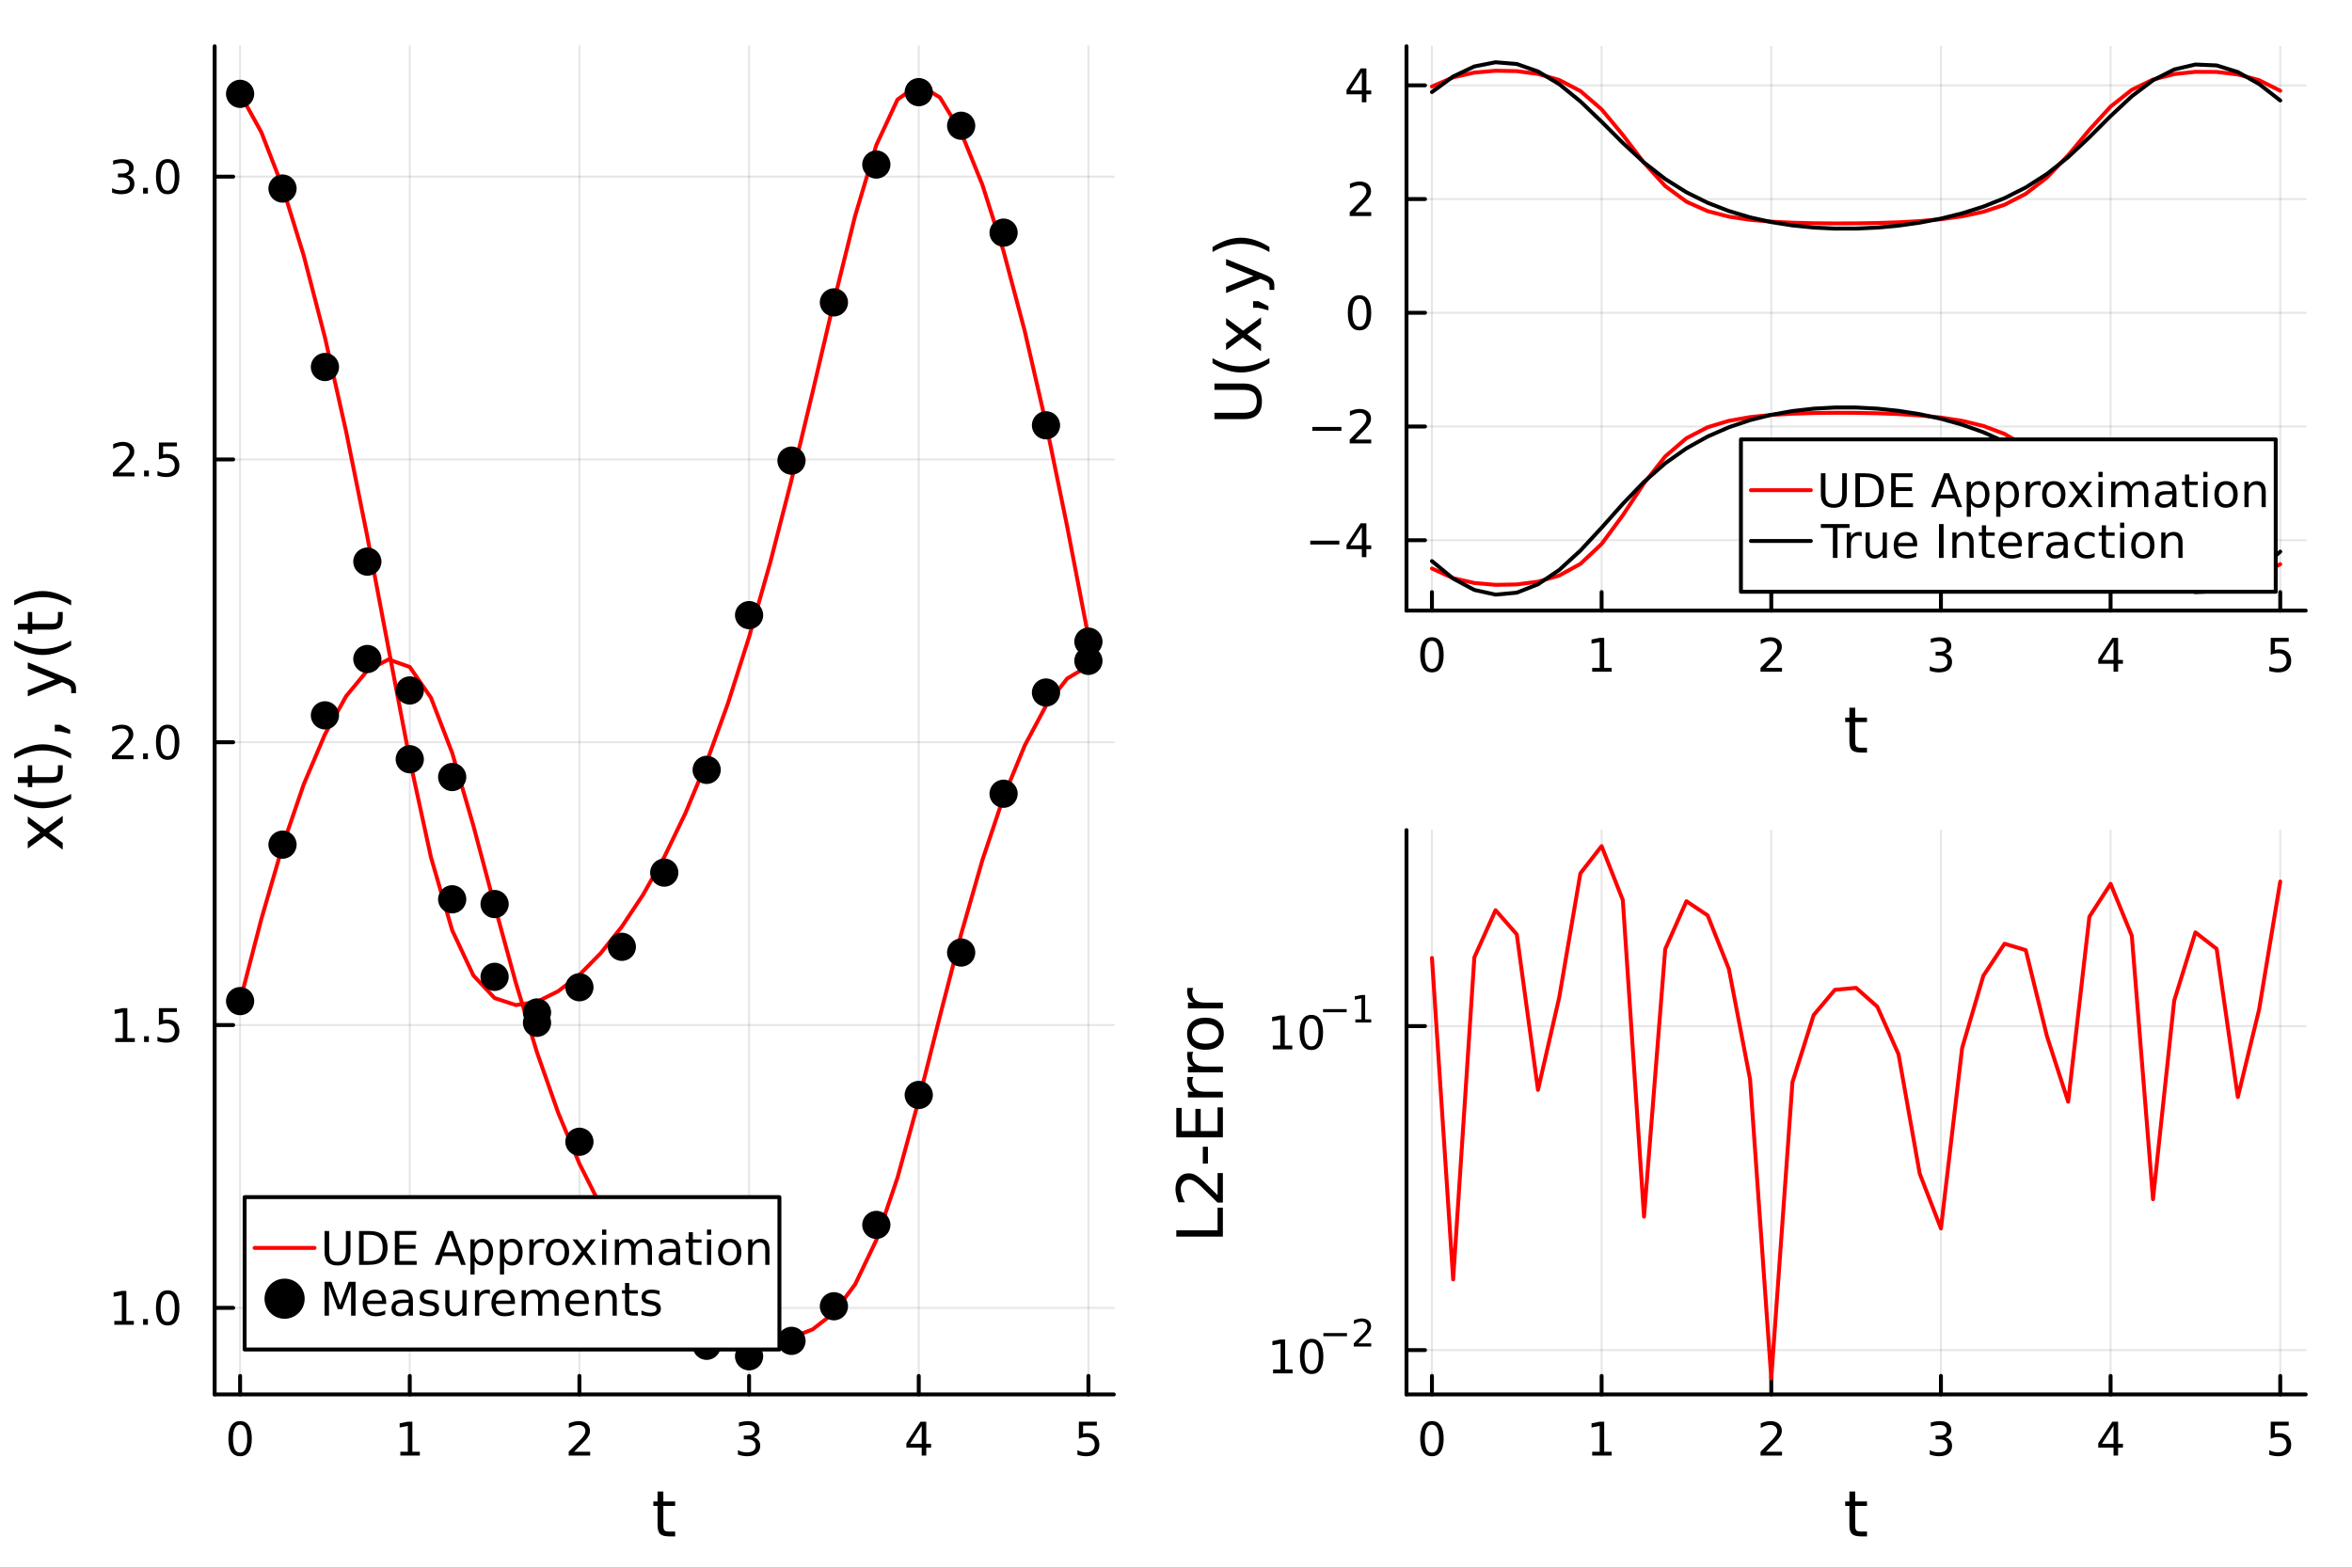 <?xml version="1.0" encoding="utf-8"?>
<svg xmlns="http://www.w3.org/2000/svg" xmlns:xlink="http://www.w3.org/1999/xlink" width="600" height="400" viewBox="0 0 2400 1600">
<rect x="0" y="0" width="2400" height="1600" fill="#333333" stroke="none"/>
<defs>
  <clipPath id="clip720">
    <rect x="0" y="0" width="2400" height="1600"/>
  </clipPath>
</defs>
<path clip-path="url(#clip720)" d="M0 1600 L2400 1600 L2400 0 L0 0  Z" fill="#ffffff" fill-rule="evenodd" fill-opacity="1"/>
<defs>
  <clipPath id="clip721">
    <rect x="480" y="0" width="1681" height="1600"/>
  </clipPath>
</defs>
<path clip-path="url(#clip720)" d="M219.033 1423.18 L1136.59 1423.18 L1136.59 47.244 L219.033 47.244  Z" fill="#ffffff" fill-rule="evenodd" fill-opacity="1"/>
<defs>
  <clipPath id="clip722">
    <rect x="219" y="47" width="919" height="1377"/>
  </clipPath>
</defs>
<polyline clip-path="url(#clip722)" style="stroke:#000000; stroke-linecap:round; stroke-linejoin:round; stroke-width:2; stroke-opacity:0.1; fill:none" points="245.001,1423.18 245.001,47.244 "/>
<polyline clip-path="url(#clip722)" style="stroke:#000000; stroke-linecap:round; stroke-linejoin:round; stroke-width:2; stroke-opacity:0.1; fill:none" points="418.125,1423.18 418.125,47.244 "/>
<polyline clip-path="url(#clip722)" style="stroke:#000000; stroke-linecap:round; stroke-linejoin:round; stroke-width:2; stroke-opacity:0.1; fill:none" points="591.248,1423.18 591.248,47.244 "/>
<polyline clip-path="url(#clip722)" style="stroke:#000000; stroke-linecap:round; stroke-linejoin:round; stroke-width:2; stroke-opacity:0.1; fill:none" points="764.371,1423.18 764.371,47.244 "/>
<polyline clip-path="url(#clip722)" style="stroke:#000000; stroke-linecap:round; stroke-linejoin:round; stroke-width:2; stroke-opacity:0.1; fill:none" points="937.495,1423.18 937.495,47.244 "/>
<polyline clip-path="url(#clip722)" style="stroke:#000000; stroke-linecap:round; stroke-linejoin:round; stroke-width:2; stroke-opacity:0.1; fill:none" points="1110.62,1423.18 1110.62,47.244 "/>
<polyline clip-path="url(#clip722)" style="stroke:#000000; stroke-linecap:round; stroke-linejoin:round; stroke-width:2; stroke-opacity:0.1; fill:none" points="219.033,1334.81 1136.59,1334.81 "/>
<polyline clip-path="url(#clip722)" style="stroke:#000000; stroke-linecap:round; stroke-linejoin:round; stroke-width:2; stroke-opacity:0.1; fill:none" points="219.033,1046.18 1136.59,1046.18 "/>
<polyline clip-path="url(#clip722)" style="stroke:#000000; stroke-linecap:round; stroke-linejoin:round; stroke-width:2; stroke-opacity:0.1; fill:none" points="219.033,757.545 1136.59,757.545 "/>
<polyline clip-path="url(#clip722)" style="stroke:#000000; stroke-linecap:round; stroke-linejoin:round; stroke-width:2; stroke-opacity:0.1; fill:none" points="219.033,468.913 1136.59,468.913 "/>
<polyline clip-path="url(#clip722)" style="stroke:#000000; stroke-linecap:round; stroke-linejoin:round; stroke-width:2; stroke-opacity:0.1; fill:none" points="219.033,180.28 1136.59,180.28 "/>
<polyline clip-path="url(#clip720)" style="stroke:#000000; stroke-linecap:round; stroke-linejoin:round; stroke-width:4; stroke-opacity:1; fill:none" points="219.033,1423.18 1136.59,1423.18 "/>
<polyline clip-path="url(#clip720)" style="stroke:#000000; stroke-linecap:round; stroke-linejoin:round; stroke-width:4; stroke-opacity:1; fill:none" points="245.001,1423.18 245.001,1404.28 "/>
<polyline clip-path="url(#clip720)" style="stroke:#000000; stroke-linecap:round; stroke-linejoin:round; stroke-width:4; stroke-opacity:1; fill:none" points="418.125,1423.18 418.125,1404.28 "/>
<polyline clip-path="url(#clip720)" style="stroke:#000000; stroke-linecap:round; stroke-linejoin:round; stroke-width:4; stroke-opacity:1; fill:none" points="591.248,1423.18 591.248,1404.28 "/>
<polyline clip-path="url(#clip720)" style="stroke:#000000; stroke-linecap:round; stroke-linejoin:round; stroke-width:4; stroke-opacity:1; fill:none" points="764.371,1423.18 764.371,1404.28 "/>
<polyline clip-path="url(#clip720)" style="stroke:#000000; stroke-linecap:round; stroke-linejoin:round; stroke-width:4; stroke-opacity:1; fill:none" points="937.495,1423.18 937.495,1404.28 "/>
<polyline clip-path="url(#clip720)" style="stroke:#000000; stroke-linecap:round; stroke-linejoin:round; stroke-width:4; stroke-opacity:1; fill:none" points="1110.62,1423.18 1110.62,1404.28 "/>
<path clip-path="url(#clip720)" d="M245.001 1454.1 Q241.39 1454.1 239.562 1457.66 Q237.756 1461.2 237.756 1468.33 Q237.756 1475.44 239.562 1479.01 Q241.39 1482.55 245.001 1482.55 Q248.636 1482.55 250.441 1479.01 Q252.27 1475.44 252.27 1468.33 Q252.27 1461.2 250.441 1457.66 Q248.636 1454.1 245.001 1454.1 M245.001 1450.39 Q250.812 1450.39 253.867 1455 Q256.946 1459.58 256.946 1468.33 Q256.946 1477.06 253.867 1481.67 Q250.812 1486.25 245.001 1486.25 Q239.191 1486.25 236.113 1481.67 Q233.057 1477.06 233.057 1468.33 Q233.057 1459.58 236.113 1455 Q239.191 1450.39 245.001 1450.39 Z" fill="#000000" fill-rule="nonzero" fill-opacity="1" /><path clip-path="url(#clip720)" d="M408.507 1481.64 L416.146 1481.64 L416.146 1455.28 L407.835 1456.95 L407.835 1452.69 L416.099 1451.02 L420.775 1451.02 L420.775 1481.64 L428.414 1481.64 L428.414 1485.58 L408.507 1485.58 L408.507 1481.64 Z" fill="#000000" fill-rule="nonzero" fill-opacity="1" /><path clip-path="url(#clip720)" d="M585.901 1481.64 L602.22 1481.64 L602.22 1485.58 L580.276 1485.58 L580.276 1481.64 Q582.938 1478.89 587.521 1474.26 Q592.128 1469.61 593.308 1468.27 Q595.554 1465.74 596.433 1464.01 Q597.336 1462.25 597.336 1460.56 Q597.336 1457.8 595.391 1456.07 Q593.47 1454.33 590.368 1454.33 Q588.169 1454.33 585.716 1455.09 Q583.285 1455.86 580.507 1457.41 L580.507 1452.69 Q583.331 1451.55 585.785 1450.97 Q588.239 1450.39 590.276 1450.39 Q595.646 1450.39 598.841 1453.08 Q602.035 1455.77 602.035 1460.26 Q602.035 1462.39 601.225 1464.31 Q600.438 1466.2 598.331 1468.8 Q597.753 1469.47 594.651 1472.69 Q591.549 1475.88 585.901 1481.64 Z" fill="#000000" fill-rule="nonzero" fill-opacity="1" /><path clip-path="url(#clip720)" d="M768.619 1466.95 Q771.975 1467.66 773.85 1469.93 Q775.749 1472.2 775.749 1475.53 Q775.749 1480.65 772.23 1483.45 Q768.712 1486.25 762.23 1486.25 Q760.054 1486.25 757.739 1485.81 Q755.448 1485.39 752.994 1484.54 L752.994 1480.02 Q754.938 1481.16 757.253 1481.74 Q759.568 1482.32 762.091 1482.32 Q766.489 1482.32 768.781 1480.58 Q771.096 1478.84 771.096 1475.53 Q771.096 1472.48 768.943 1470.77 Q766.813 1469.03 762.994 1469.03 L758.966 1469.03 L758.966 1465.19 L763.179 1465.19 Q766.628 1465.19 768.457 1463.82 Q770.286 1462.43 770.286 1459.84 Q770.286 1457.18 768.387 1455.77 Q766.512 1454.33 762.994 1454.33 Q761.073 1454.33 758.874 1454.75 Q756.675 1455.16 754.036 1456.04 L754.036 1451.88 Q756.698 1451.14 759.012 1450.77 Q761.35 1450.39 763.411 1450.39 Q768.735 1450.39 771.836 1452.83 Q774.938 1455.23 774.938 1459.35 Q774.938 1462.22 773.295 1464.21 Q771.651 1466.18 768.619 1466.95 Z" fill="#000000" fill-rule="nonzero" fill-opacity="1" /><path clip-path="url(#clip720)" d="M940.504 1455.09 L928.698 1473.54 L940.504 1473.54 L940.504 1455.09 M939.277 1451.02 L945.157 1451.02 L945.157 1473.54 L950.087 1473.54 L950.087 1477.43 L945.157 1477.43 L945.157 1485.58 L940.504 1485.58 L940.504 1477.43 L924.902 1477.43 L924.902 1472.92 L939.277 1451.02 Z" fill="#000000" fill-rule="nonzero" fill-opacity="1" /><path clip-path="url(#clip720)" d="M1100.9 1451.02 L1119.25 1451.02 L1119.25 1454.96 L1105.18 1454.96 L1105.18 1463.43 Q1106.2 1463.08 1107.22 1462.92 Q1108.23 1462.73 1109.25 1462.73 Q1115.04 1462.73 1118.42 1465.9 Q1121.8 1469.08 1121.8 1474.49 Q1121.8 1480.07 1118.33 1483.17 Q1114.85 1486.25 1108.53 1486.25 Q1106.36 1486.25 1104.09 1485.88 Q1101.84 1485.51 1099.44 1484.77 L1099.44 1480.07 Q1101.52 1481.2 1103.74 1481.76 Q1105.97 1482.32 1108.44 1482.32 Q1112.45 1482.32 1114.78 1480.21 Q1117.12 1478.1 1117.12 1474.49 Q1117.12 1470.88 1114.78 1468.77 Q1112.45 1466.67 1108.44 1466.67 Q1106.57 1466.67 1104.69 1467.08 Q1102.84 1467.5 1100.9 1468.38 L1100.9 1451.02 Z" fill="#000000" fill-rule="nonzero" fill-opacity="1" /><path clip-path="url(#clip720)" d="M676.871 1522.27 L676.871 1532.4 L688.934 1532.4 L688.934 1536.95 L676.871 1536.95 L676.871 1556.3 Q676.871 1560.66 678.048 1561.9 Q679.258 1563.14 682.918 1563.14 L688.934 1563.14 L688.934 1568.04 L682.918 1568.04 Q676.139 1568.04 673.561 1565.53 Q670.982 1562.98 670.982 1556.3 L670.982 1536.95 L666.686 1536.95 L666.686 1532.4 L670.982 1532.4 L670.982 1522.27 L676.871 1522.27 Z" fill="#000000" fill-rule="nonzero" fill-opacity="1" /><polyline clip-path="url(#clip720)" style="stroke:#000000; stroke-linecap:round; stroke-linejoin:round; stroke-width:4; stroke-opacity:1; fill:none" points="219.033,1423.18 219.033,47.244 "/>
<polyline clip-path="url(#clip720)" style="stroke:#000000; stroke-linecap:round; stroke-linejoin:round; stroke-width:4; stroke-opacity:1; fill:none" points="219.033,1334.81 237.931,1334.81 "/>
<polyline clip-path="url(#clip720)" style="stroke:#000000; stroke-linecap:round; stroke-linejoin:round; stroke-width:4; stroke-opacity:1; fill:none" points="219.033,1046.18 237.931,1046.18 "/>
<polyline clip-path="url(#clip720)" style="stroke:#000000; stroke-linecap:round; stroke-linejoin:round; stroke-width:4; stroke-opacity:1; fill:none" points="219.033,757.545 237.931,757.545 "/>
<polyline clip-path="url(#clip720)" style="stroke:#000000; stroke-linecap:round; stroke-linejoin:round; stroke-width:4; stroke-opacity:1; fill:none" points="219.033,468.913 237.931,468.913 "/>
<polyline clip-path="url(#clip720)" style="stroke:#000000; stroke-linecap:round; stroke-linejoin:round; stroke-width:4; stroke-opacity:1; fill:none" points="219.033,180.28 237.931,180.28 "/>
<path clip-path="url(#clip720)" d="M116.668 1348.15 L124.306 1348.15 L124.306 1321.79 L115.996 1323.46 L115.996 1319.2 L124.26 1317.53 L128.936 1317.53 L128.936 1348.15 L136.575 1348.15 L136.575 1352.09 L116.668 1352.09 L116.668 1348.15 Z" fill="#000000" fill-rule="nonzero" fill-opacity="1" /><path clip-path="url(#clip720)" d="M146.019 1346.21 L150.903 1346.21 L150.903 1352.09 L146.019 1352.09 L146.019 1346.21 Z" fill="#000000" fill-rule="nonzero" fill-opacity="1" /><path clip-path="url(#clip720)" d="M171.089 1320.61 Q167.477 1320.61 165.649 1324.17 Q163.843 1327.71 163.843 1334.84 Q163.843 1341.95 165.649 1345.52 Q167.477 1349.06 171.089 1349.06 Q174.723 1349.06 176.528 1345.52 Q178.357 1341.95 178.357 1334.84 Q178.357 1327.71 176.528 1324.17 Q174.723 1320.61 171.089 1320.61 M171.089 1316.9 Q176.899 1316.9 179.954 1321.51 Q183.033 1326.09 183.033 1334.84 Q183.033 1343.57 179.954 1348.18 Q176.899 1352.76 171.089 1352.76 Q165.278 1352.76 162.2 1348.18 Q159.144 1343.57 159.144 1334.84 Q159.144 1326.09 162.2 1321.51 Q165.278 1316.9 171.089 1316.9 Z" fill="#000000" fill-rule="nonzero" fill-opacity="1" /><path clip-path="url(#clip720)" d="M117.663 1059.52 L125.302 1059.52 L125.302 1033.16 L116.992 1034.82 L116.992 1030.56 L125.255 1028.9 L129.931 1028.9 L129.931 1059.52 L137.57 1059.52 L137.57 1063.46 L117.663 1063.46 L117.663 1059.52 Z" fill="#000000" fill-rule="nonzero" fill-opacity="1" /><path clip-path="url(#clip720)" d="M147.015 1057.58 L151.899 1057.58 L151.899 1063.46 L147.015 1063.46 L147.015 1057.58 Z" fill="#000000" fill-rule="nonzero" fill-opacity="1" /><path clip-path="url(#clip720)" d="M162.13 1028.9 L180.487 1028.9 L180.487 1032.83 L166.413 1032.83 L166.413 1041.3 Q167.431 1040.96 168.45 1040.8 Q169.468 1040.61 170.487 1040.61 Q176.274 1040.61 179.653 1043.78 Q183.033 1046.95 183.033 1052.37 Q183.033 1057.95 179.561 1061.05 Q176.089 1064.13 169.769 1064.13 Q167.593 1064.13 165.325 1063.76 Q163.079 1063.39 160.672 1062.65 L160.672 1057.95 Q162.755 1059.08 164.977 1059.64 Q167.2 1060.19 169.677 1060.19 Q173.681 1060.19 176.019 1058.09 Q178.357 1055.98 178.357 1052.37 Q178.357 1048.76 176.019 1046.65 Q173.681 1044.55 169.677 1044.55 Q167.802 1044.55 165.927 1044.96 Q164.075 1045.38 162.13 1046.26 L162.13 1028.9 Z" fill="#000000" fill-rule="nonzero" fill-opacity="1" /><path clip-path="url(#clip720)" d="M119.885 770.89 L136.204 770.89 L136.204 774.825 L114.26 774.825 L114.26 770.89 Q116.922 768.135 121.505 763.506 Q126.112 758.853 127.292 757.51 Q129.538 754.987 130.417 753.251 Q131.32 751.492 131.32 749.802 Q131.32 747.047 129.376 745.311 Q127.455 743.575 124.353 743.575 Q122.154 743.575 119.7 744.339 Q117.269 745.103 114.492 746.654 L114.492 741.932 Q117.316 740.797 119.769 740.219 Q122.223 739.64 124.26 739.64 Q129.63 739.64 132.825 742.325 Q136.019 745.01 136.019 749.501 Q136.019 751.631 135.209 753.552 Q134.422 755.45 132.316 758.043 Q131.737 758.714 128.635 761.932 Q125.533 765.126 119.885 770.89 Z" fill="#000000" fill-rule="nonzero" fill-opacity="1" /><path clip-path="url(#clip720)" d="M146.019 768.945 L150.903 768.945 L150.903 774.825 L146.019 774.825 L146.019 768.945 Z" fill="#000000" fill-rule="nonzero" fill-opacity="1" /><path clip-path="url(#clip720)" d="M171.089 743.344 Q167.477 743.344 165.649 746.909 Q163.843 750.45 163.843 757.58 Q163.843 764.686 165.649 768.251 Q167.477 771.793 171.089 771.793 Q174.723 771.793 176.528 768.251 Q178.357 764.686 178.357 757.58 Q178.357 750.45 176.528 746.909 Q174.723 743.344 171.089 743.344 M171.089 739.64 Q176.899 739.64 179.954 744.247 Q183.033 748.83 183.033 757.58 Q183.033 766.307 179.954 770.913 Q176.899 775.496 171.089 775.496 Q165.278 775.496 162.2 770.913 Q159.144 766.307 159.144 757.58 Q159.144 748.83 162.2 744.247 Q165.278 739.64 171.089 739.64 Z" fill="#000000" fill-rule="nonzero" fill-opacity="1" /><path clip-path="url(#clip720)" d="M120.88 482.258 L137.2 482.258 L137.2 486.193 L115.256 486.193 L115.256 482.258 Q117.918 479.503 122.501 474.873 Q127.107 470.221 128.288 468.878 Q130.533 466.355 131.413 464.619 Q132.316 462.859 132.316 461.17 Q132.316 458.415 130.371 456.679 Q128.45 454.943 125.348 454.943 Q123.149 454.943 120.695 455.707 Q118.265 456.471 115.487 458.022 L115.487 453.299 Q118.311 452.165 120.765 451.586 Q123.218 451.008 125.255 451.008 Q130.626 451.008 133.82 453.693 Q137.015 456.378 137.015 460.869 Q137.015 462.998 136.204 464.92 Q135.417 466.818 133.311 469.41 Q132.732 470.082 129.63 473.299 Q126.529 476.494 120.88 482.258 Z" fill="#000000" fill-rule="nonzero" fill-opacity="1" /><path clip-path="url(#clip720)" d="M147.015 480.313 L151.899 480.313 L151.899 486.193 L147.015 486.193 L147.015 480.313 Z" fill="#000000" fill-rule="nonzero" fill-opacity="1" /><path clip-path="url(#clip720)" d="M162.13 451.633 L180.487 451.633 L180.487 455.568 L166.413 455.568 L166.413 464.04 Q167.431 463.693 168.45 463.531 Q169.468 463.346 170.487 463.346 Q176.274 463.346 179.653 466.517 Q183.033 469.688 183.033 475.105 Q183.033 480.683 179.561 483.785 Q176.089 486.864 169.769 486.864 Q167.593 486.864 165.325 486.494 Q163.079 486.123 160.672 485.382 L160.672 480.683 Q162.755 481.818 164.977 482.373 Q167.2 482.929 169.677 482.929 Q173.681 482.929 176.019 480.822 Q178.357 478.716 178.357 475.105 Q178.357 471.494 176.019 469.387 Q173.681 467.281 169.677 467.281 Q167.802 467.281 165.927 467.697 Q164.075 468.114 162.13 468.994 L162.13 451.633 Z" fill="#000000" fill-rule="nonzero" fill-opacity="1" /><path clip-path="url(#clip720)" d="M130.024 178.926 Q133.38 179.644 135.255 181.912 Q137.154 184.181 137.154 187.514 Q137.154 192.63 133.635 195.431 Q130.117 198.232 123.635 198.232 Q121.459 198.232 119.144 197.792 Q116.853 197.375 114.399 196.519 L114.399 192.005 Q116.343 193.139 118.658 193.718 Q120.973 194.296 123.496 194.296 Q127.894 194.296 130.186 192.56 Q132.501 190.824 132.501 187.514 Q132.501 184.459 130.348 182.746 Q128.218 181.009 124.399 181.009 L120.371 181.009 L120.371 177.167 L124.584 177.167 Q128.033 177.167 129.862 175.801 Q131.691 174.412 131.691 171.82 Q131.691 169.158 129.792 167.746 Q127.917 166.31 124.399 166.31 Q122.478 166.31 120.279 166.727 Q118.08 167.144 115.441 168.023 L115.441 163.857 Q118.103 163.116 120.418 162.746 Q122.755 162.375 124.816 162.375 Q130.14 162.375 133.242 164.806 Q136.343 167.213 136.343 171.334 Q136.343 174.204 134.7 176.195 Q133.056 178.162 130.024 178.926 Z" fill="#000000" fill-rule="nonzero" fill-opacity="1" /><path clip-path="url(#clip720)" d="M146.019 191.681 L150.903 191.681 L150.903 197.56 L146.019 197.56 L146.019 191.681 Z" fill="#000000" fill-rule="nonzero" fill-opacity="1" /><path clip-path="url(#clip720)" d="M171.089 166.079 Q167.477 166.079 165.649 169.644 Q163.843 173.185 163.843 180.315 Q163.843 187.421 165.649 190.986 Q167.477 194.528 171.089 194.528 Q174.723 194.528 176.528 190.986 Q178.357 187.421 178.357 180.315 Q178.357 173.185 176.528 169.644 Q174.723 166.079 171.089 166.079 M171.089 162.375 Q176.899 162.375 179.954 166.982 Q183.033 171.565 183.033 180.315 Q183.033 189.042 179.954 193.648 Q176.899 198.232 171.089 198.232 Q165.278 198.232 162.2 193.648 Q159.144 189.042 159.144 180.315 Q159.144 171.565 162.2 166.982 Q165.278 162.375 171.089 162.375 Z" fill="#000000" fill-rule="nonzero" fill-opacity="1" /><path clip-path="url(#clip720)" d="M28.356 833.292 L45.703 846.182 L64.004 832.623 L64.004 839.53 L50 849.906 L64.004 860.282 L64.004 867.189 L45.353 853.344 L28.356 866.011 L28.356 859.105 L41.056 849.651 L28.356 840.198 L28.356 833.292 Z" fill="#000000" fill-rule="nonzero" fill-opacity="1" /><path clip-path="url(#clip720)" d="M14.543 810.28 Q21.863 814.545 29.025 816.613 Q36.186 818.682 43.538 818.682 Q50.891 818.682 58.116 816.613 Q65.309 814.513 72.598 810.28 L72.598 815.372 Q65.118 820.146 57.893 822.534 Q50.668 824.889 43.538 824.889 Q36.441 824.889 29.247 822.534 Q22.054 820.178 14.543 815.372 L14.543 810.28 Z" fill="#000000" fill-rule="nonzero" fill-opacity="1" /><path clip-path="url(#clip720)" d="M18.235 793.124 L28.356 793.124 L28.356 781.061 L32.908 781.061 L32.908 793.124 L52.259 793.124 Q56.62 793.124 57.861 791.946 Q59.103 790.737 59.103 787.077 L59.103 781.061 L64.004 781.061 L64.004 787.077 Q64.004 793.856 61.49 796.434 Q58.943 799.012 52.259 799.012 L32.908 799.012 L32.908 803.309 L28.356 803.309 L28.356 799.012 L18.235 799.012 L18.235 793.124 Z" fill="#000000" fill-rule="nonzero" fill-opacity="1" /><path clip-path="url(#clip720)" d="M14.543 774.281 L14.543 769.189 Q22.054 764.415 29.247 762.059 Q36.441 759.672 43.538 759.672 Q50.668 759.672 57.893 762.059 Q65.118 764.415 72.598 769.189 L72.598 774.281 Q65.309 770.048 58.116 767.979 Q50.891 765.879 43.538 765.879 Q36.186 765.879 29.025 767.979 Q21.863 770.048 14.543 774.281 Z" fill="#000000" fill-rule="nonzero" fill-opacity="1" /><path clip-path="url(#clip720)" d="M55.92 746.432 L55.92 739.716 L61.394 739.716 L71.579 744.936 L71.579 749.041 L61.394 746.432 L55.92 746.432 Z" fill="#000000" fill-rule="nonzero" fill-opacity="1" /><path clip-path="url(#clip720)" d="M67.314 691.655 Q73.68 694.137 75.622 696.493 Q77.563 698.848 77.563 702.795 L77.563 707.473 L72.662 707.473 L72.662 704.036 Q72.662 701.617 71.516 700.28 Q70.37 698.943 66.105 697.32 L63.431 696.27 L28.356 710.688 L28.356 704.482 L56.238 693.342 L28.356 682.202 L28.356 675.995 L67.314 691.655 Z" fill="#000000" fill-rule="nonzero" fill-opacity="1" /><path clip-path="url(#clip720)" d="M14.543 653.842 Q21.863 658.107 29.025 660.176 Q36.186 662.245 43.538 662.245 Q50.891 662.245 58.116 660.176 Q65.309 658.076 72.598 653.842 L72.598 658.935 Q65.118 663.709 57.893 666.096 Q50.668 668.452 43.538 668.452 Q36.441 668.452 29.247 666.096 Q22.054 663.741 14.543 658.935 L14.543 653.842 Z" fill="#000000" fill-rule="nonzero" fill-opacity="1" /><path clip-path="url(#clip720)" d="M18.235 636.687 L28.356 636.687 L28.356 624.624 L32.908 624.624 L32.908 636.687 L52.259 636.687 Q56.62 636.687 57.861 635.509 Q59.103 634.3 59.103 630.639 L59.103 624.624 L64.004 624.624 L64.004 630.639 Q64.004 637.419 61.49 639.997 Q58.943 642.575 52.259 642.575 L32.908 642.575 L32.908 646.872 L28.356 646.872 L28.356 642.575 L18.235 642.575 L18.235 636.687 Z" fill="#000000" fill-rule="nonzero" fill-opacity="1" /><path clip-path="url(#clip720)" d="M14.543 617.844 L14.543 612.752 Q22.054 607.977 29.247 605.622 Q36.441 603.235 43.538 603.235 Q50.668 603.235 57.893 605.622 Q65.118 607.977 72.598 612.752 L72.598 617.844 Q65.309 613.611 58.116 611.542 Q50.891 609.442 43.538 609.442 Q36.186 609.442 29.025 611.542 Q21.863 613.611 14.543 617.844 Z" fill="#000000" fill-rule="nonzero" fill-opacity="1" /><polyline clip-path="url(#clip722)" style="stroke:#ff0000; stroke-linecap:round; stroke-linejoin:round; stroke-width:4; stroke-opacity:1; fill:none" points="245.001,95.773 266.642,134.873 288.282,190.671 309.923,260.809 331.563,344.313 353.203,440.495 374.844,547.775 396.484,662.134 418.125,775.347 439.765,874.964 461.406,949.431 483.046,995.581 504.686,1018.63 526.327,1025.8 547.967,1022.44 569.608,1011.62 591.248,994.909 612.888,972.93 634.529,945.773 656.169,913.194 677.81,874.737 699.45,829.822 721.09,777.808 742.731,718.077 764.371,650.155 786.012,573.904 807.652,489.865 829.292,399.82 850.933,307.647 872.573,220.321 894.214,148.063 915.854,101.557 937.495,86.186 959.135,99.463 980.775,135.256 1002.42,188.532 1024.06,256.543 1045.7,338.052 1067.34,432.239 1088.98,537.527 1110.62,650.091 "/>
<polyline clip-path="url(#clip722)" style="stroke:#ff0000; stroke-linecap:round; stroke-linejoin:round; stroke-width:4; stroke-opacity:1; fill:none" points="245.001,1021.74 266.642,938.083 288.282,863.624 309.923,800.581 331.563,749.5 353.203,710.515 374.844,684.323 396.484,673.038 418.125,680.709 439.765,712.12 461.406,768.336 483.046,842.724 504.686,924.065 526.327,1002.94 547.967,1074.13 569.608,1135.74 591.248,1187.68 612.888,1230.73 634.529,1265.98 656.169,1294.53 677.81,1317.4 699.45,1335.4 721.09,1349.17 742.731,1359.1 764.371,1365.31 786.012,1367.57 807.652,1365.18 829.292,1356.74 850.933,1339.83 872.573,1310.85 894.214,1265.62 915.854,1201.9 937.495,1122.88 959.135,1037.01 980.775,953.337 1002.42,877.882 1024.06,813.404 1045.7,760.769 1067.34,720.245 1088.98,692.516 1110.62,679.555 "/>
<circle clip-path="url(#clip722)" cx="245.001" cy="95.773" r="14.4" fill="#000000" fill-rule="evenodd" fill-opacity="1" stroke="none"/>
<circle clip-path="url(#clip722)" cx="288.282" cy="192.432" r="14.4" fill="#000000" fill-rule="evenodd" fill-opacity="1" stroke="none"/>
<circle clip-path="url(#clip722)" cx="331.563" cy="374.584" r="14.4" fill="#000000" fill-rule="evenodd" fill-opacity="1" stroke="none"/>
<circle clip-path="url(#clip722)" cx="374.844" cy="573.205" r="14.4" fill="#000000" fill-rule="evenodd" fill-opacity="1" stroke="none"/>
<circle clip-path="url(#clip722)" cx="418.125" cy="774.884" r="14.4" fill="#000000" fill-rule="evenodd" fill-opacity="1" stroke="none"/>
<circle clip-path="url(#clip722)" cx="461.406" cy="917.832" r="14.4" fill="#000000" fill-rule="evenodd" fill-opacity="1" stroke="none"/>
<circle clip-path="url(#clip722)" cx="504.686" cy="996.968" r="14.4" fill="#000000" fill-rule="evenodd" fill-opacity="1" stroke="none"/>
<circle clip-path="url(#clip722)" cx="547.967" cy="1033.35" r="14.4" fill="#000000" fill-rule="evenodd" fill-opacity="1" stroke="none"/>
<circle clip-path="url(#clip722)" cx="591.248" cy="1007.59" r="14.4" fill="#000000" fill-rule="evenodd" fill-opacity="1" stroke="none"/>
<circle clip-path="url(#clip722)" cx="634.529" cy="966.317" r="14.4" fill="#000000" fill-rule="evenodd" fill-opacity="1" stroke="none"/>
<circle clip-path="url(#clip722)" cx="677.81" cy="890.592" r="14.4" fill="#000000" fill-rule="evenodd" fill-opacity="1" stroke="none"/>
<circle clip-path="url(#clip722)" cx="721.09" cy="785.737" r="14.4" fill="#000000" fill-rule="evenodd" fill-opacity="1" stroke="none"/>
<circle clip-path="url(#clip722)" cx="764.371" cy="627.806" r="14.4" fill="#000000" fill-rule="evenodd" fill-opacity="1" stroke="none"/>
<circle clip-path="url(#clip722)" cx="807.652" cy="470.118" r="14.4" fill="#000000" fill-rule="evenodd" fill-opacity="1" stroke="none"/>
<circle clip-path="url(#clip722)" cx="850.933" cy="308.616" r="14.4" fill="#000000" fill-rule="evenodd" fill-opacity="1" stroke="none"/>
<circle clip-path="url(#clip722)" cx="894.214" cy="167.932" r="14.4" fill="#000000" fill-rule="evenodd" fill-opacity="1" stroke="none"/>
<circle clip-path="url(#clip722)" cx="937.495" cy="94.043" r="14.4" fill="#000000" fill-rule="evenodd" fill-opacity="1" stroke="none"/>
<circle clip-path="url(#clip722)" cx="980.775" cy="128.333" r="14.4" fill="#000000" fill-rule="evenodd" fill-opacity="1" stroke="none"/>
<circle clip-path="url(#clip722)" cx="1024.06" cy="237.451" r="14.4" fill="#000000" fill-rule="evenodd" fill-opacity="1" stroke="none"/>
<circle clip-path="url(#clip722)" cx="1067.34" cy="434.062" r="14.4" fill="#000000" fill-rule="evenodd" fill-opacity="1" stroke="none"/>
<circle clip-path="url(#clip722)" cx="1110.62" cy="654.872" r="14.4" fill="#000000" fill-rule="evenodd" fill-opacity="1" stroke="none"/>
<circle clip-path="url(#clip722)" cx="245.001" cy="1021.74" r="14.4" fill="#000000" fill-rule="evenodd" fill-opacity="1" stroke="none"/>
<circle clip-path="url(#clip722)" cx="288.282" cy="862.069" r="14.4" fill="#000000" fill-rule="evenodd" fill-opacity="1" stroke="none"/>
<circle clip-path="url(#clip722)" cx="331.563" cy="730.099" r="14.4" fill="#000000" fill-rule="evenodd" fill-opacity="1" stroke="none"/>
<circle clip-path="url(#clip722)" cx="374.844" cy="672.584" r="14.4" fill="#000000" fill-rule="evenodd" fill-opacity="1" stroke="none"/>
<circle clip-path="url(#clip722)" cx="418.125" cy="704.7" r="14.4" fill="#000000" fill-rule="evenodd" fill-opacity="1" stroke="none"/>
<circle clip-path="url(#clip722)" cx="461.406" cy="793.061" r="14.4" fill="#000000" fill-rule="evenodd" fill-opacity="1" stroke="none"/>
<circle clip-path="url(#clip722)" cx="504.686" cy="922.695" r="14.4" fill="#000000" fill-rule="evenodd" fill-opacity="1" stroke="none"/>
<circle clip-path="url(#clip722)" cx="547.967" cy="1043.88" r="14.4" fill="#000000" fill-rule="evenodd" fill-opacity="1" stroke="none"/>
<circle clip-path="url(#clip722)" cx="591.248" cy="1165.31" r="14.4" fill="#000000" fill-rule="evenodd" fill-opacity="1" stroke="none"/>
<circle clip-path="url(#clip722)" cx="634.529" cy="1250.5" r="14.4" fill="#000000" fill-rule="evenodd" fill-opacity="1" stroke="none"/>
<circle clip-path="url(#clip722)" cx="677.81" cy="1329.51" r="14.4" fill="#000000" fill-rule="evenodd" fill-opacity="1" stroke="none"/>
<circle clip-path="url(#clip722)" cx="721.09" cy="1373.54" r="14.4" fill="#000000" fill-rule="evenodd" fill-opacity="1" stroke="none"/>
<circle clip-path="url(#clip722)" cx="764.371" cy="1384.24" r="14.4" fill="#000000" fill-rule="evenodd" fill-opacity="1" stroke="none"/>
<circle clip-path="url(#clip722)" cx="807.652" cy="1368.5" r="14.4" fill="#000000" fill-rule="evenodd" fill-opacity="1" stroke="none"/>
<circle clip-path="url(#clip722)" cx="850.933" cy="1333.17" r="14.4" fill="#000000" fill-rule="evenodd" fill-opacity="1" stroke="none"/>
<circle clip-path="url(#clip722)" cx="894.214" cy="1250.17" r="14.4" fill="#000000" fill-rule="evenodd" fill-opacity="1" stroke="none"/>
<circle clip-path="url(#clip722)" cx="937.495" cy="1117.54" r="14.4" fill="#000000" fill-rule="evenodd" fill-opacity="1" stroke="none"/>
<circle clip-path="url(#clip722)" cx="980.775" cy="972.172" r="14.4" fill="#000000" fill-rule="evenodd" fill-opacity="1" stroke="none"/>
<circle clip-path="url(#clip722)" cx="1024.06" cy="810.102" r="14.4" fill="#000000" fill-rule="evenodd" fill-opacity="1" stroke="none"/>
<circle clip-path="url(#clip722)" cx="1067.34" cy="706.82" r="14.4" fill="#000000" fill-rule="evenodd" fill-opacity="1" stroke="none"/>
<circle clip-path="url(#clip722)" cx="1110.62" cy="674.49" r="14.4" fill="#000000" fill-rule="evenodd" fill-opacity="1" stroke="none"/>
<path clip-path="url(#clip720)" d="M249.618 1377.32 L795.329 1377.32 L795.329 1221.8 L249.618 1221.8  Z" fill="#ffffff" fill-rule="evenodd" fill-opacity="1"/>
<polyline clip-path="url(#clip720)" style="stroke:#000000; stroke-linecap:round; stroke-linejoin:round; stroke-width:4; stroke-opacity:1; fill:none" points="249.618,1377.32 795.329,1377.32 795.329,1221.8 249.618,1221.8 249.618,1377.32 "/>
<polyline clip-path="url(#clip720)" style="stroke:#ff0000; stroke-linecap:round; stroke-linejoin:round; stroke-width:4; stroke-opacity:1; fill:none" points="259.813,1273.64 320.983,1273.64 "/>
<path clip-path="url(#clip720)" d="M331.178 1256.36 L335.877 1256.36 L335.877 1277.35 Q335.877 1282.91 337.891 1285.36 Q339.905 1287.79 344.419 1287.79 Q348.91 1287.79 350.924 1285.36 Q352.937 1282.91 352.937 1277.35 L352.937 1256.36 L357.637 1256.36 L357.637 1277.93 Q357.637 1284.69 354.28 1288.14 Q350.947 1291.59 344.419 1291.59 Q337.868 1291.59 334.512 1288.14 Q331.178 1284.69 331.178 1277.93 L331.178 1256.36 Z" fill="#000000" fill-rule="nonzero" fill-opacity="1" /><path clip-path="url(#clip720)" d="M371.086 1260.2 L371.086 1287.07 L376.734 1287.07 Q383.886 1287.07 387.197 1283.83 Q390.53 1280.59 390.53 1273.6 Q390.53 1266.66 387.197 1263.44 Q383.886 1260.2 376.734 1260.2 L371.086 1260.2 M366.41 1256.36 L376.016 1256.36 Q386.062 1256.36 390.761 1260.55 Q395.46 1264.71 395.46 1273.6 Q395.46 1282.54 390.738 1286.73 Q386.016 1290.92 376.016 1290.92 L366.41 1290.92 L366.41 1256.36 Z" fill="#000000" fill-rule="nonzero" fill-opacity="1" /><path clip-path="url(#clip720)" d="M402.914 1256.36 L424.766 1256.36 L424.766 1260.29 L407.59 1260.29 L407.59 1270.52 L424.048 1270.52 L424.048 1274.46 L407.59 1274.46 L407.59 1286.98 L425.182 1286.98 L425.182 1290.92 L402.914 1290.92 L402.914 1256.36 Z" fill="#000000" fill-rule="nonzero" fill-opacity="1" /><path clip-path="url(#clip720)" d="M459.488 1260.96 L453.145 1278.16 L465.854 1278.16 L459.488 1260.96 M456.849 1256.36 L462.15 1256.36 L475.321 1290.92 L470.46 1290.92 L467.312 1282.05 L451.733 1282.05 L448.585 1290.92 L443.655 1290.92 L456.849 1256.36 Z" fill="#000000" fill-rule="nonzero" fill-opacity="1" /><path clip-path="url(#clip720)" d="M484.303 1287.03 L484.303 1300.78 L480.02 1300.78 L480.02 1264.99 L484.303 1264.99 L484.303 1268.92 Q485.645 1266.61 487.682 1265.5 Q489.742 1264.36 492.59 1264.36 Q497.312 1264.36 500.252 1268.11 Q503.214 1271.86 503.214 1277.98 Q503.214 1284.09 500.252 1287.84 Q497.312 1291.59 492.59 1291.59 Q489.742 1291.59 487.682 1290.48 Q485.645 1289.34 484.303 1287.03 M498.793 1277.98 Q498.793 1273.28 496.849 1270.61 Q494.927 1267.93 491.548 1267.93 Q488.168 1267.93 486.224 1270.61 Q484.303 1273.28 484.303 1277.98 Q484.303 1282.67 486.224 1285.36 Q488.168 1288.02 491.548 1288.02 Q494.927 1288.02 496.849 1285.36 Q498.793 1282.67 498.793 1277.98 Z" fill="#000000" fill-rule="nonzero" fill-opacity="1" /><path clip-path="url(#clip720)" d="M514.395 1287.03 L514.395 1300.78 L510.113 1300.78 L510.113 1264.99 L514.395 1264.99 L514.395 1268.92 Q515.738 1266.61 517.775 1265.5 Q519.835 1264.36 522.682 1264.36 Q527.404 1264.36 530.344 1268.11 Q533.307 1271.86 533.307 1277.98 Q533.307 1284.09 530.344 1287.84 Q527.404 1291.59 522.682 1291.59 Q519.835 1291.59 517.775 1290.48 Q515.738 1289.34 514.395 1287.03 M528.886 1277.98 Q528.886 1273.28 526.941 1270.61 Q525.02 1267.93 521.64 1267.93 Q518.261 1267.93 516.316 1270.61 Q514.395 1273.28 514.395 1277.98 Q514.395 1282.67 516.316 1285.36 Q518.261 1288.02 521.64 1288.02 Q525.02 1288.02 526.941 1285.36 Q528.886 1282.67 528.886 1277.98 Z" fill="#000000" fill-rule="nonzero" fill-opacity="1" /><path clip-path="url(#clip720)" d="M555.39 1268.97 Q554.673 1268.55 553.816 1268.37 Q552.983 1268.16 551.964 1268.16 Q548.353 1268.16 546.409 1270.52 Q544.487 1272.86 544.487 1277.26 L544.487 1290.92 L540.205 1290.92 L540.205 1264.99 L544.487 1264.99 L544.487 1269.02 Q545.83 1266.66 547.983 1265.52 Q550.136 1264.36 553.214 1264.36 Q553.654 1264.36 554.186 1264.43 Q554.719 1264.48 555.367 1264.6 L555.39 1268.97 Z" fill="#000000" fill-rule="nonzero" fill-opacity="1" /><path clip-path="url(#clip720)" d="M568.862 1267.98 Q565.436 1267.98 563.446 1270.66 Q561.455 1273.32 561.455 1277.98 Q561.455 1282.63 563.422 1285.31 Q565.413 1287.98 568.862 1287.98 Q572.265 1287.98 574.256 1285.29 Q576.246 1282.61 576.246 1277.98 Q576.246 1273.37 574.256 1270.68 Q572.265 1267.98 568.862 1267.98 M568.862 1264.36 Q574.418 1264.36 577.589 1267.98 Q580.76 1271.59 580.76 1277.98 Q580.76 1284.34 577.589 1287.98 Q574.418 1291.59 568.862 1291.59 Q563.284 1291.59 560.112 1287.98 Q556.964 1284.34 556.964 1277.98 Q556.964 1271.59 560.112 1267.98 Q563.284 1264.36 568.862 1264.36 Z" fill="#000000" fill-rule="nonzero" fill-opacity="1" /><path clip-path="url(#clip720)" d="M607.913 1264.99 L598.538 1277.61 L608.399 1290.92 L603.376 1290.92 L595.83 1280.73 L588.283 1290.92 L583.26 1290.92 L593.33 1277.35 L584.117 1264.99 L589.14 1264.99 L596.015 1274.23 L602.89 1264.99 L607.913 1264.99 Z" fill="#000000" fill-rule="nonzero" fill-opacity="1" /><path clip-path="url(#clip720)" d="M614.418 1264.99 L618.677 1264.99 L618.677 1290.92 L614.418 1290.92 L614.418 1264.99 M614.418 1254.9 L618.677 1254.9 L618.677 1260.29 L614.418 1260.29 L614.418 1254.9 Z" fill="#000000" fill-rule="nonzero" fill-opacity="1" /><path clip-path="url(#clip720)" d="M647.774 1269.97 Q649.371 1267.1 651.593 1265.73 Q653.816 1264.36 656.825 1264.36 Q660.876 1264.36 663.075 1267.21 Q665.274 1270.04 665.274 1275.27 L665.274 1290.92 L660.991 1290.92 L660.991 1275.41 Q660.991 1271.68 659.672 1269.87 Q658.353 1268.07 655.644 1268.07 Q652.334 1268.07 650.413 1270.27 Q648.491 1272.47 648.491 1276.26 L648.491 1290.92 L644.209 1290.92 L644.209 1275.41 Q644.209 1271.66 642.89 1269.87 Q641.57 1268.07 638.816 1268.07 Q635.552 1268.07 633.63 1270.29 Q631.709 1272.49 631.709 1276.26 L631.709 1290.92 L627.427 1290.92 L627.427 1264.99 L631.709 1264.99 L631.709 1269.02 Q633.167 1266.63 635.204 1265.5 Q637.242 1264.36 640.042 1264.36 Q642.866 1264.36 644.834 1265.8 Q646.825 1267.23 647.774 1269.97 Z" fill="#000000" fill-rule="nonzero" fill-opacity="1" /><path clip-path="url(#clip720)" d="M685.551 1277.88 Q680.389 1277.88 678.399 1279.06 Q676.408 1280.24 676.408 1283.09 Q676.408 1285.36 677.889 1286.7 Q679.394 1288.02 681.964 1288.02 Q685.505 1288.02 687.635 1285.52 Q689.788 1283 689.788 1278.83 L689.788 1277.88 L685.551 1277.88 M694.047 1276.12 L694.047 1290.92 L689.788 1290.92 L689.788 1286.98 Q688.329 1289.34 686.153 1290.48 Q683.977 1291.59 680.829 1291.59 Q676.848 1291.59 674.487 1289.36 Q672.149 1287.12 672.149 1283.37 Q672.149 1278.99 675.065 1276.77 Q678.005 1274.55 683.815 1274.55 L689.788 1274.55 L689.788 1274.13 Q689.788 1271.19 687.843 1269.6 Q685.922 1267.98 682.426 1267.98 Q680.204 1267.98 678.098 1268.51 Q675.991 1269.04 674.047 1270.11 L674.047 1266.17 Q676.385 1265.27 678.584 1264.83 Q680.783 1264.36 682.866 1264.36 Q688.491 1264.36 691.269 1267.28 Q694.047 1270.2 694.047 1276.12 Z" fill="#000000" fill-rule="nonzero" fill-opacity="1" /><path clip-path="url(#clip720)" d="M707.033 1257.63 L707.033 1264.99 L715.806 1264.99 L715.806 1268.3 L707.033 1268.3 L707.033 1282.37 Q707.033 1285.54 707.889 1286.45 Q708.769 1287.35 711.431 1287.35 L715.806 1287.35 L715.806 1290.92 L711.431 1290.92 Q706.5 1290.92 704.625 1289.09 Q702.75 1287.23 702.75 1282.37 L702.75 1268.3 L699.625 1268.3 L699.625 1264.99 L702.75 1264.99 L702.75 1257.63 L707.033 1257.63 Z" fill="#000000" fill-rule="nonzero" fill-opacity="1" /><path clip-path="url(#clip720)" d="M721.408 1264.99 L725.667 1264.99 L725.667 1290.92 L721.408 1290.92 L721.408 1264.99 M721.408 1254.9 L725.667 1254.9 L725.667 1260.29 L721.408 1260.29 L721.408 1254.9 Z" fill="#000000" fill-rule="nonzero" fill-opacity="1" /><path clip-path="url(#clip720)" d="M744.625 1267.98 Q741.199 1267.98 739.209 1270.66 Q737.218 1273.32 737.218 1277.98 Q737.218 1282.63 739.185 1285.31 Q741.176 1287.98 744.625 1287.98 Q748.028 1287.98 750.019 1285.29 Q752.009 1282.61 752.009 1277.98 Q752.009 1273.37 750.019 1270.68 Q748.028 1267.98 744.625 1267.98 M744.625 1264.36 Q750.181 1264.36 753.352 1267.98 Q756.523 1271.59 756.523 1277.98 Q756.523 1284.34 753.352 1287.98 Q750.181 1291.59 744.625 1291.59 Q739.047 1291.59 735.875 1287.98 Q732.727 1284.34 732.727 1277.98 Q732.727 1271.59 735.875 1267.98 Q739.047 1264.36 744.625 1264.36 Z" fill="#000000" fill-rule="nonzero" fill-opacity="1" /><path clip-path="url(#clip720)" d="M785.134 1275.27 L785.134 1290.92 L780.875 1290.92 L780.875 1275.41 Q780.875 1271.73 779.44 1269.9 Q778.005 1268.07 775.134 1268.07 Q771.685 1268.07 769.695 1270.27 Q767.704 1272.47 767.704 1276.26 L767.704 1290.92 L763.421 1290.92 L763.421 1264.99 L767.704 1264.99 L767.704 1269.02 Q769.232 1266.68 771.292 1265.52 Q773.375 1264.36 776.083 1264.36 Q780.551 1264.36 782.843 1267.14 Q785.134 1269.9 785.134 1275.27 Z" fill="#000000" fill-rule="nonzero" fill-opacity="1" /><circle clip-path="url(#clip720)" cx="290.398" cy="1325.48" r="20.48" fill="#000000" fill-rule="evenodd" fill-opacity="1" stroke="none"/>
<path clip-path="url(#clip720)" d="M331.178 1308.2 L338.146 1308.2 L346.965 1331.71 L355.831 1308.2 L362.799 1308.2 L362.799 1342.76 L358.238 1342.76 L358.238 1312.41 L349.326 1336.11 L344.627 1336.11 L335.715 1312.41 L335.715 1342.76 L331.178 1342.76 L331.178 1308.2 Z" fill="#000000" fill-rule="nonzero" fill-opacity="1" /><path clip-path="url(#clip720)" d="M394.072 1328.73 L394.072 1330.81 L374.488 1330.81 Q374.766 1335.21 377.127 1337.52 Q379.511 1339.82 383.748 1339.82 Q386.201 1339.82 388.493 1339.21 Q390.808 1338.61 393.076 1337.41 L393.076 1341.44 Q390.785 1342.41 388.377 1342.92 Q385.97 1343.43 383.493 1343.43 Q377.289 1343.43 373.655 1339.82 Q370.044 1336.2 370.044 1330.05 Q370.044 1323.68 373.47 1319.95 Q376.919 1316.2 382.752 1316.2 Q387.984 1316.2 391.016 1319.58 Q394.072 1322.94 394.072 1328.73 M389.812 1327.48 Q389.766 1323.98 387.845 1321.9 Q385.947 1319.82 382.798 1319.82 Q379.234 1319.82 377.081 1321.83 Q374.951 1323.84 374.627 1327.5 L389.812 1327.48 Z" fill="#000000" fill-rule="nonzero" fill-opacity="1" /><path clip-path="url(#clip720)" d="M412.845 1329.72 Q407.683 1329.72 405.692 1330.9 Q403.701 1332.08 403.701 1334.93 Q403.701 1337.2 405.183 1338.54 Q406.687 1339.86 409.257 1339.86 Q412.798 1339.86 414.928 1337.36 Q417.081 1334.84 417.081 1330.67 L417.081 1329.72 L412.845 1329.72 M421.34 1327.96 L421.34 1342.76 L417.081 1342.76 L417.081 1338.82 Q415.622 1341.18 413.446 1342.32 Q411.271 1343.43 408.122 1343.43 Q404.141 1343.43 401.78 1341.2 Q399.442 1338.96 399.442 1335.21 Q399.442 1330.83 402.359 1328.61 Q405.298 1326.39 411.108 1326.39 L417.081 1326.39 L417.081 1325.97 Q417.081 1323.03 415.136 1321.44 Q413.215 1319.82 409.72 1319.82 Q407.497 1319.82 405.391 1320.35 Q403.284 1320.88 401.34 1321.95 L401.34 1318.01 Q403.678 1317.11 405.877 1316.67 Q408.076 1316.2 410.159 1316.2 Q415.784 1316.2 418.562 1319.12 Q421.34 1322.04 421.34 1327.96 Z" fill="#000000" fill-rule="nonzero" fill-opacity="1" /><path clip-path="url(#clip720)" d="M446.641 1317.59 L446.641 1321.62 Q444.835 1320.7 442.891 1320.23 Q440.946 1319.77 438.863 1319.77 Q435.692 1319.77 434.094 1320.74 Q432.52 1321.71 432.52 1323.66 Q432.52 1325.14 433.655 1326 Q434.789 1326.83 438.215 1327.59 L439.673 1327.92 Q444.21 1328.89 446.108 1330.67 Q448.03 1332.43 448.03 1335.6 Q448.03 1339.21 445.159 1341.32 Q442.312 1343.43 437.312 1343.43 Q435.229 1343.43 432.96 1343.01 Q430.715 1342.62 428.215 1341.81 L428.215 1337.41 Q430.576 1338.63 432.868 1339.26 Q435.159 1339.86 437.405 1339.86 Q440.414 1339.86 442.034 1338.84 Q443.655 1337.8 443.655 1335.93 Q443.655 1334.19 442.474 1333.26 Q441.317 1332.34 437.358 1331.48 L435.877 1331.14 Q431.919 1330.3 430.159 1328.59 Q428.4 1326.85 428.4 1323.84 Q428.4 1320.19 430.993 1318.2 Q433.585 1316.2 438.354 1316.2 Q440.715 1316.2 442.798 1316.55 Q444.881 1316.9 446.641 1317.59 Z" fill="#000000" fill-rule="nonzero" fill-opacity="1" /><path clip-path="url(#clip720)" d="M454.372 1332.52 L454.372 1316.83 L458.631 1316.83 L458.631 1332.36 Q458.631 1336.04 460.067 1337.89 Q461.502 1339.72 464.372 1339.72 Q467.821 1339.72 469.812 1337.52 Q471.826 1335.32 471.826 1331.53 L471.826 1316.83 L476.085 1316.83 L476.085 1342.76 L471.826 1342.76 L471.826 1338.77 Q470.275 1341.13 468.215 1342.29 Q466.178 1343.43 463.469 1343.43 Q459.002 1343.43 456.687 1340.65 Q454.372 1337.87 454.372 1332.52 M465.09 1316.2 L465.09 1316.2 Z" fill="#000000" fill-rule="nonzero" fill-opacity="1" /><path clip-path="url(#clip720)" d="M499.881 1320.81 Q499.164 1320.39 498.307 1320.21 Q497.474 1320 496.455 1320 Q492.844 1320 490.9 1322.36 Q488.978 1324.7 488.978 1329.1 L488.978 1342.76 L484.696 1342.76 L484.696 1316.83 L488.978 1316.83 L488.978 1320.86 Q490.321 1318.5 492.474 1317.36 Q494.627 1316.2 497.705 1316.2 Q498.145 1316.2 498.677 1316.27 Q499.21 1316.32 499.858 1316.44 L499.881 1320.81 Z" fill="#000000" fill-rule="nonzero" fill-opacity="1" /><path clip-path="url(#clip720)" d="M525.483 1328.73 L525.483 1330.81 L505.9 1330.81 Q506.177 1335.21 508.539 1337.52 Q510.923 1339.82 515.159 1339.82 Q517.613 1339.82 519.904 1339.21 Q522.219 1338.61 524.487 1337.41 L524.487 1341.44 Q522.196 1342.41 519.788 1342.92 Q517.381 1343.43 514.904 1343.43 Q508.701 1343.43 505.066 1339.82 Q501.455 1336.2 501.455 1330.05 Q501.455 1323.68 504.881 1319.95 Q508.33 1316.2 514.163 1316.2 Q519.395 1316.2 522.427 1319.58 Q525.483 1322.94 525.483 1328.73 M521.224 1327.48 Q521.177 1323.98 519.256 1321.9 Q517.358 1319.82 514.21 1319.82 Q510.645 1319.82 508.492 1321.83 Q506.363 1323.84 506.039 1327.5 L521.224 1327.48 Z" fill="#000000" fill-rule="nonzero" fill-opacity="1" /><path clip-path="url(#clip720)" d="M552.659 1321.81 Q554.256 1318.94 556.478 1317.57 Q558.7 1316.2 561.71 1316.2 Q565.76 1316.2 567.959 1319.05 Q570.159 1321.88 570.159 1327.11 L570.159 1342.76 L565.876 1342.76 L565.876 1327.25 Q565.876 1323.52 564.557 1321.71 Q563.237 1319.91 560.529 1319.91 Q557.219 1319.91 555.298 1322.11 Q553.376 1324.31 553.376 1328.1 L553.376 1342.76 L549.094 1342.76 L549.094 1327.25 Q549.094 1323.5 547.774 1321.71 Q546.455 1319.91 543.7 1319.91 Q540.436 1319.91 538.515 1322.13 Q536.594 1324.33 536.594 1328.1 L536.594 1342.76 L532.312 1342.76 L532.312 1316.83 L536.594 1316.83 L536.594 1320.86 Q538.052 1318.47 540.089 1317.34 Q542.126 1316.2 544.927 1316.2 Q547.751 1316.2 549.719 1317.64 Q551.71 1319.07 552.659 1321.81 Z" fill="#000000" fill-rule="nonzero" fill-opacity="1" /><path clip-path="url(#clip720)" d="M600.83 1328.73 L600.83 1330.81 L581.246 1330.81 Q581.524 1335.21 583.885 1337.52 Q586.27 1339.82 590.506 1339.82 Q592.959 1339.82 595.251 1339.21 Q597.566 1338.61 599.834 1337.41 L599.834 1341.44 Q597.543 1342.41 595.135 1342.92 Q592.728 1343.43 590.251 1343.43 Q584.047 1343.43 580.413 1339.82 Q576.802 1336.2 576.802 1330.05 Q576.802 1323.68 580.228 1319.95 Q583.677 1316.2 589.51 1316.2 Q594.742 1316.2 597.774 1319.58 Q600.83 1322.94 600.83 1328.73 M596.57 1327.48 Q596.524 1323.98 594.603 1321.9 Q592.705 1319.82 589.557 1319.82 Q585.992 1319.82 583.839 1321.83 Q581.709 1323.84 581.385 1327.5 L596.57 1327.48 Z" fill="#000000" fill-rule="nonzero" fill-opacity="1" /><path clip-path="url(#clip720)" d="M629.371 1327.11 L629.371 1342.76 L625.112 1342.76 L625.112 1327.25 Q625.112 1323.57 623.677 1321.74 Q622.242 1319.91 619.371 1319.91 Q615.922 1319.91 613.931 1322.11 Q611.941 1324.31 611.941 1328.1 L611.941 1342.76 L607.658 1342.76 L607.658 1316.83 L611.941 1316.83 L611.941 1320.86 Q613.469 1318.52 615.529 1317.36 Q617.612 1316.2 620.32 1316.2 Q624.788 1316.2 627.08 1318.98 Q629.371 1321.74 629.371 1327.11 Z" fill="#000000" fill-rule="nonzero" fill-opacity="1" /><path clip-path="url(#clip720)" d="M642.079 1309.47 L642.079 1316.83 L650.853 1316.83 L650.853 1320.14 L642.079 1320.14 L642.079 1334.21 Q642.079 1337.38 642.936 1338.29 Q643.816 1339.19 646.478 1339.19 L650.853 1339.19 L650.853 1342.76 L646.478 1342.76 Q641.547 1342.76 639.672 1340.93 Q637.797 1339.07 637.797 1334.21 L637.797 1320.14 L634.672 1320.14 L634.672 1316.83 L637.797 1316.83 L637.797 1309.47 L642.079 1309.47 Z" fill="#000000" fill-rule="nonzero" fill-opacity="1" /><path clip-path="url(#clip720)" d="M672.982 1317.59 L672.982 1321.62 Q671.177 1320.7 669.232 1320.23 Q667.288 1319.77 665.204 1319.77 Q662.033 1319.77 660.436 1320.74 Q658.862 1321.71 658.862 1323.66 Q658.862 1325.14 659.996 1326 Q661.13 1326.83 664.556 1327.59 L666.015 1327.92 Q670.552 1328.89 672.45 1330.67 Q674.371 1332.43 674.371 1335.6 Q674.371 1339.21 671.501 1341.32 Q668.653 1343.43 663.653 1343.43 Q661.57 1343.43 659.302 1343.01 Q657.056 1342.62 654.556 1341.81 L654.556 1337.41 Q656.917 1338.63 659.209 1339.26 Q661.501 1339.86 663.746 1339.86 Q666.755 1339.86 668.376 1338.84 Q669.996 1337.8 669.996 1335.93 Q669.996 1334.19 668.815 1333.26 Q667.658 1332.34 663.7 1331.48 L662.218 1331.14 Q658.26 1330.3 656.501 1328.59 Q654.741 1326.85 654.741 1323.84 Q654.741 1320.19 657.334 1318.2 Q659.927 1316.2 664.695 1316.2 Q667.056 1316.2 669.139 1316.55 Q671.223 1316.9 672.982 1317.59 Z" fill="#000000" fill-rule="nonzero" fill-opacity="1" /><path clip-path="url(#clip720)" d="M1435.2 623.18 L2352.76 623.18 L2352.76 47.244 L1435.2 47.244  Z" fill="#ffffff" fill-rule="evenodd" fill-opacity="1"/>
<defs>
  <clipPath id="clip723">
    <rect x="1435" y="47" width="919" height="577"/>
  </clipPath>
</defs>
<polyline clip-path="url(#clip723)" style="stroke:#000000; stroke-linecap:round; stroke-linejoin:round; stroke-width:2; stroke-opacity:0.1; fill:none" points="1461.17,623.18 1461.17,47.244 "/>
<polyline clip-path="url(#clip723)" style="stroke:#000000; stroke-linecap:round; stroke-linejoin:round; stroke-width:2; stroke-opacity:0.1; fill:none" points="1634.29,623.18 1634.29,47.244 "/>
<polyline clip-path="url(#clip723)" style="stroke:#000000; stroke-linecap:round; stroke-linejoin:round; stroke-width:2; stroke-opacity:0.1; fill:none" points="1807.42,623.18 1807.42,47.244 "/>
<polyline clip-path="url(#clip723)" style="stroke:#000000; stroke-linecap:round; stroke-linejoin:round; stroke-width:2; stroke-opacity:0.1; fill:none" points="1980.54,623.18 1980.54,47.244 "/>
<polyline clip-path="url(#clip723)" style="stroke:#000000; stroke-linecap:round; stroke-linejoin:round; stroke-width:2; stroke-opacity:0.1; fill:none" points="2153.66,623.18 2153.66,47.244 "/>
<polyline clip-path="url(#clip723)" style="stroke:#000000; stroke-linecap:round; stroke-linejoin:round; stroke-width:2; stroke-opacity:0.1; fill:none" points="2326.79,623.18 2326.79,47.244 "/>
<polyline clip-path="url(#clip723)" style="stroke:#000000; stroke-linecap:round; stroke-linejoin:round; stroke-width:2; stroke-opacity:0.1; fill:none" points="1435.2,551.348 2352.76,551.348 "/>
<polyline clip-path="url(#clip723)" style="stroke:#000000; stroke-linecap:round; stroke-linejoin:round; stroke-width:2; stroke-opacity:0.1; fill:none" points="1435.2,435.29 2352.76,435.29 "/>
<polyline clip-path="url(#clip723)" style="stroke:#000000; stroke-linecap:round; stroke-linejoin:round; stroke-width:2; stroke-opacity:0.1; fill:none" points="1435.2,319.232 2352.76,319.232 "/>
<polyline clip-path="url(#clip723)" style="stroke:#000000; stroke-linecap:round; stroke-linejoin:round; stroke-width:2; stroke-opacity:0.1; fill:none" points="1435.2,203.173 2352.76,203.173 "/>
<polyline clip-path="url(#clip723)" style="stroke:#000000; stroke-linecap:round; stroke-linejoin:round; stroke-width:2; stroke-opacity:0.1; fill:none" points="1435.2,87.115 2352.76,87.115 "/>
<polyline clip-path="url(#clip720)" style="stroke:#000000; stroke-linecap:round; stroke-linejoin:round; stroke-width:4; stroke-opacity:1; fill:none" points="1435.2,623.18 2352.76,623.18 "/>
<polyline clip-path="url(#clip720)" style="stroke:#000000; stroke-linecap:round; stroke-linejoin:round; stroke-width:4; stroke-opacity:1; fill:none" points="1461.17,623.18 1461.17,604.282 "/>
<polyline clip-path="url(#clip720)" style="stroke:#000000; stroke-linecap:round; stroke-linejoin:round; stroke-width:4; stroke-opacity:1; fill:none" points="1634.29,623.18 1634.29,604.282 "/>
<polyline clip-path="url(#clip720)" style="stroke:#000000; stroke-linecap:round; stroke-linejoin:round; stroke-width:4; stroke-opacity:1; fill:none" points="1807.42,623.18 1807.42,604.282 "/>
<polyline clip-path="url(#clip720)" style="stroke:#000000; stroke-linecap:round; stroke-linejoin:round; stroke-width:4; stroke-opacity:1; fill:none" points="1980.54,623.18 1980.54,604.282 "/>
<polyline clip-path="url(#clip720)" style="stroke:#000000; stroke-linecap:round; stroke-linejoin:round; stroke-width:4; stroke-opacity:1; fill:none" points="2153.66,623.18 2153.66,604.282 "/>
<polyline clip-path="url(#clip720)" style="stroke:#000000; stroke-linecap:round; stroke-linejoin:round; stroke-width:4; stroke-opacity:1; fill:none" points="2326.79,623.18 2326.79,604.282 "/>
<path clip-path="url(#clip720)" d="M1461.17 654.099 Q1457.56 654.099 1455.73 657.663 Q1453.93 661.205 1453.93 668.335 Q1453.93 675.441 1455.73 679.006 Q1457.56 682.547 1461.17 682.547 Q1464.81 682.547 1466.61 679.006 Q1468.44 675.441 1468.44 668.335 Q1468.44 661.205 1466.61 657.663 Q1464.81 654.099 1461.17 654.099 M1461.17 650.395 Q1466.98 650.395 1470.04 655.001 Q1473.12 659.585 1473.12 668.335 Q1473.12 677.061 1470.04 681.668 Q1466.98 686.251 1461.17 686.251 Q1455.36 686.251 1452.28 681.668 Q1449.23 677.061 1449.23 668.335 Q1449.23 659.585 1452.28 655.001 Q1455.36 650.395 1461.17 650.395 Z" fill="#000000" fill-rule="nonzero" fill-opacity="1" /><path clip-path="url(#clip720)" d="M1624.68 681.645 L1632.32 681.645 L1632.32 655.279 L1624.01 656.946 L1624.01 652.687 L1632.27 651.02 L1636.94 651.02 L1636.94 681.645 L1644.58 681.645 L1644.58 685.58 L1624.68 685.58 L1624.68 681.645 Z" fill="#000000" fill-rule="nonzero" fill-opacity="1" /><path clip-path="url(#clip720)" d="M1802.07 681.645 L1818.39 681.645 L1818.39 685.58 L1796.45 685.58 L1796.45 681.645 Q1799.11 678.89 1803.69 674.26 Q1808.3 669.608 1809.48 668.265 Q1811.72 665.742 1812.6 664.006 Q1813.51 662.247 1813.51 660.557 Q1813.51 657.802 1811.56 656.066 Q1809.64 654.33 1806.54 654.33 Q1804.34 654.33 1801.89 655.094 Q1799.45 655.858 1796.68 657.409 L1796.68 652.687 Q1799.5 651.552 1801.95 650.974 Q1804.41 650.395 1806.45 650.395 Q1811.82 650.395 1815.01 653.08 Q1818.2 655.765 1818.2 660.256 Q1818.2 662.386 1817.39 664.307 Q1816.61 666.205 1814.5 668.798 Q1813.92 669.469 1810.82 672.686 Q1807.72 675.881 1802.07 681.645 Z" fill="#000000" fill-rule="nonzero" fill-opacity="1" /><path clip-path="url(#clip720)" d="M1984.79 666.946 Q1988.14 667.663 1990.02 669.932 Q1991.92 672.2 1991.92 675.534 Q1991.92 680.649 1988.4 683.45 Q1984.88 686.251 1978.4 686.251 Q1976.22 686.251 1973.91 685.811 Q1971.62 685.395 1969.16 684.538 L1969.16 680.024 Q1971.11 681.159 1973.42 681.737 Q1975.74 682.316 1978.26 682.316 Q1982.66 682.316 1984.95 680.58 Q1987.27 678.844 1987.27 675.534 Q1987.27 672.478 1985.11 670.765 Q1982.98 669.029 1979.16 669.029 L1975.14 669.029 L1975.14 665.186 L1979.35 665.186 Q1982.8 665.186 1984.63 663.821 Q1986.46 662.432 1986.46 659.839 Q1986.46 657.177 1984.56 655.765 Q1982.68 654.33 1979.16 654.33 Q1977.24 654.33 1975.04 654.747 Q1972.84 655.163 1970.21 656.043 L1970.21 651.876 Q1972.87 651.136 1975.18 650.765 Q1977.52 650.395 1979.58 650.395 Q1984.9 650.395 1988.01 652.825 Q1991.11 655.233 1991.11 659.353 Q1991.11 662.223 1989.46 664.214 Q1987.82 666.182 1984.79 666.946 Z" fill="#000000" fill-rule="nonzero" fill-opacity="1" /><path clip-path="url(#clip720)" d="M2156.67 655.094 L2144.87 673.543 L2156.67 673.543 L2156.67 655.094 M2155.45 651.02 L2161.33 651.02 L2161.33 673.543 L2166.26 673.543 L2166.26 677.432 L2161.33 677.432 L2161.33 685.58 L2156.67 685.58 L2156.67 677.432 L2141.07 677.432 L2141.07 672.918 L2155.45 651.02 Z" fill="#000000" fill-rule="nonzero" fill-opacity="1" /><path clip-path="url(#clip720)" d="M2317.07 651.02 L2335.42 651.02 L2335.42 654.955 L2321.35 654.955 L2321.35 663.427 Q2322.37 663.08 2323.38 662.918 Q2324.4 662.733 2325.42 662.733 Q2331.21 662.733 2334.59 665.904 Q2337.97 669.075 2337.97 674.492 Q2337.97 680.071 2334.5 683.172 Q2331.02 686.251 2324.7 686.251 Q2322.53 686.251 2320.26 685.881 Q2318.01 685.51 2315.61 684.77 L2315.61 680.071 Q2317.69 681.205 2319.91 681.76 Q2322.13 682.316 2324.61 682.316 Q2328.62 682.316 2330.95 680.21 Q2333.29 678.103 2333.29 674.492 Q2333.29 670.881 2330.95 668.774 Q2328.62 666.668 2324.61 666.668 Q2322.74 666.668 2320.86 667.085 Q2319.01 667.501 2317.07 668.381 L2317.07 651.02 Z" fill="#000000" fill-rule="nonzero" fill-opacity="1" /><path clip-path="url(#clip720)" d="M1893.04 722.274 L1893.04 732.396 L1905.1 732.396 L1905.1 736.947 L1893.04 736.947 L1893.04 756.299 Q1893.04 760.66 1894.22 761.901 Q1895.43 763.142 1899.09 763.142 L1905.1 763.142 L1905.1 768.044 L1899.09 768.044 Q1892.31 768.044 1889.73 765.529 Q1887.15 762.983 1887.15 756.299 L1887.15 736.947 L1882.86 736.947 L1882.86 732.396 L1887.15 732.396 L1887.15 722.274 L1893.04 722.274 Z" fill="#000000" fill-rule="nonzero" fill-opacity="1" /><polyline clip-path="url(#clip720)" style="stroke:#000000; stroke-linecap:round; stroke-linejoin:round; stroke-width:4; stroke-opacity:1; fill:none" points="1435.2,623.18 1435.2,47.244 "/>
<polyline clip-path="url(#clip720)" style="stroke:#000000; stroke-linecap:round; stroke-linejoin:round; stroke-width:4; stroke-opacity:1; fill:none" points="1435.2,551.348 1454.1,551.348 "/>
<polyline clip-path="url(#clip720)" style="stroke:#000000; stroke-linecap:round; stroke-linejoin:round; stroke-width:4; stroke-opacity:1; fill:none" points="1435.2,435.29 1454.1,435.29 "/>
<polyline clip-path="url(#clip720)" style="stroke:#000000; stroke-linecap:round; stroke-linejoin:round; stroke-width:4; stroke-opacity:1; fill:none" points="1435.2,319.232 1454.1,319.232 "/>
<polyline clip-path="url(#clip720)" style="stroke:#000000; stroke-linecap:round; stroke-linejoin:round; stroke-width:4; stroke-opacity:1; fill:none" points="1435.2,203.173 1454.1,203.173 "/>
<polyline clip-path="url(#clip720)" style="stroke:#000000; stroke-linecap:round; stroke-linejoin:round; stroke-width:4; stroke-opacity:1; fill:none" points="1435.2,87.115 1454.1,87.115 "/>
<path clip-path="url(#clip720)" d="M1337 551.799 L1366.68 551.799 L1366.68 555.734 L1337 555.734 L1337 551.799 Z" fill="#000000" fill-rule="nonzero" fill-opacity="1" /><path clip-path="url(#clip720)" d="M1389.62 538.142 L1377.81 556.591 L1389.62 556.591 L1389.62 538.142 M1388.39 534.068 L1394.27 534.068 L1394.27 556.591 L1399.2 556.591 L1399.2 560.48 L1394.27 560.48 L1394.27 568.628 L1389.62 568.628 L1389.62 560.48 L1374.02 560.48 L1374.02 555.966 L1388.39 534.068 Z" fill="#000000" fill-rule="nonzero" fill-opacity="1" /><path clip-path="url(#clip720)" d="M1339.09 435.741 L1368.76 435.741 L1368.76 439.676 L1339.09 439.676 L1339.09 435.741 Z" fill="#000000" fill-rule="nonzero" fill-opacity="1" /><path clip-path="url(#clip720)" d="M1382.88 448.634 L1399.2 448.634 L1399.2 452.57 L1377.26 452.57 L1377.26 448.634 Q1379.92 445.88 1384.5 441.25 Q1389.11 436.597 1390.29 435.255 Q1392.54 432.732 1393.42 430.996 Q1394.32 429.236 1394.32 427.547 Q1394.32 424.792 1392.37 423.056 Q1390.45 421.32 1387.35 421.32 Q1385.15 421.32 1382.7 422.084 Q1380.27 422.848 1377.49 424.398 L1377.49 419.676 Q1380.31 418.542 1382.77 417.963 Q1385.22 417.385 1387.26 417.385 Q1392.63 417.385 1395.82 420.07 Q1399.02 422.755 1399.02 427.246 Q1399.02 429.375 1398.21 431.297 Q1397.42 433.195 1395.31 435.787 Q1394.73 436.459 1391.63 439.676 Q1388.53 442.871 1382.88 448.634 Z" fill="#000000" fill-rule="nonzero" fill-opacity="1" /><path clip-path="url(#clip720)" d="M1387.26 305.03 Q1383.65 305.03 1381.82 308.595 Q1380.01 312.137 1380.01 319.266 Q1380.01 326.373 1381.82 329.937 Q1383.65 333.479 1387.26 333.479 Q1390.89 333.479 1392.7 329.937 Q1394.53 326.373 1394.53 319.266 Q1394.53 312.137 1392.7 308.595 Q1390.89 305.03 1387.26 305.03 M1387.26 301.327 Q1393.07 301.327 1396.12 305.933 Q1399.2 310.516 1399.2 319.266 Q1399.2 327.993 1396.12 332.599 Q1393.07 337.183 1387.26 337.183 Q1381.45 337.183 1378.37 332.599 Q1375.31 327.993 1375.31 319.266 Q1375.31 310.516 1378.37 305.933 Q1381.45 301.327 1387.26 301.327 Z" fill="#000000" fill-rule="nonzero" fill-opacity="1" /><path clip-path="url(#clip720)" d="M1382.88 216.518 L1399.2 216.518 L1399.2 220.453 L1377.26 220.453 L1377.26 216.518 Q1379.92 213.764 1384.5 209.134 Q1389.11 204.481 1390.29 203.139 Q1392.54 200.616 1393.42 198.879 Q1394.32 197.12 1394.32 195.43 Q1394.32 192.676 1392.37 190.94 Q1390.45 189.204 1387.35 189.204 Q1385.15 189.204 1382.7 189.967 Q1380.27 190.731 1377.49 192.282 L1377.49 187.56 Q1380.31 186.426 1382.77 185.847 Q1385.22 185.268 1387.26 185.268 Q1392.63 185.268 1395.82 187.954 Q1399.02 190.639 1399.02 195.129 Q1399.02 197.259 1398.21 199.18 Q1397.42 201.079 1395.31 203.671 Q1394.73 204.342 1391.63 207.56 Q1388.53 210.754 1382.88 216.518 Z" fill="#000000" fill-rule="nonzero" fill-opacity="1" /><path clip-path="url(#clip720)" d="M1389.62 73.909 L1377.81 92.358 L1389.62 92.358 L1389.62 73.909 M1388.39 69.835 L1394.27 69.835 L1394.27 92.358 L1399.2 92.358 L1399.2 96.247 L1394.27 96.247 L1394.27 104.395 L1389.62 104.395 L1389.62 96.247 L1374.02 96.247 L1374.02 91.733 L1388.39 69.835 Z" fill="#000000" fill-rule="nonzero" fill-opacity="1" /><path clip-path="url(#clip720)" d="M1239.23 427.801 L1239.23 421.34 L1268.1 421.34 Q1275.74 421.34 1279.11 418.571 Q1282.45 415.802 1282.45 409.595 Q1282.45 403.421 1279.11 400.651 Q1275.74 397.882 1268.1 397.882 L1239.23 397.882 L1239.23 391.421 L1268.89 391.421 Q1278.19 391.421 1282.93 396.036 Q1287.67 400.62 1287.67 409.595 Q1287.67 418.603 1282.93 423.218 Q1278.19 427.801 1268.89 427.801 L1239.23 427.801 Z" fill="#000000" fill-rule="nonzero" fill-opacity="1" /><path clip-path="url(#clip720)" d="M1237.29 365.545 Q1244.61 369.81 1251.77 371.878 Q1258.93 373.947 1266.28 373.947 Q1273.63 373.947 1280.86 371.878 Q1288.05 369.778 1295.34 365.545 L1295.34 370.637 Q1287.86 375.411 1280.64 377.799 Q1273.41 380.154 1266.28 380.154 Q1259.18 380.154 1251.99 377.799 Q1244.8 375.443 1237.29 370.637 L1237.29 365.545 Z" fill="#000000" fill-rule="nonzero" fill-opacity="1" /><path clip-path="url(#clip720)" d="M1251.1 324.549 L1268.45 337.44 L1286.75 323.881 L1286.75 330.788 L1272.74 341.164 L1286.75 351.54 L1286.75 358.447 L1268.1 344.601 L1251.1 357.269 L1251.1 350.362 L1263.8 340.909 L1251.1 331.456 L1251.1 324.549 Z" fill="#000000" fill-rule="nonzero" fill-opacity="1" /><path clip-path="url(#clip720)" d="M1278.66 314.11 L1278.66 307.394 L1284.14 307.394 L1294.32 312.614 L1294.32 316.72 L1284.14 314.11 L1278.66 314.11 Z" fill="#000000" fill-rule="nonzero" fill-opacity="1" /><path clip-path="url(#clip720)" d="M1290.06 280.053 Q1296.42 282.536 1298.37 284.891 Q1300.31 287.246 1300.31 291.193 L1300.31 295.872 L1295.41 295.872 L1295.41 292.434 Q1295.41 290.015 1294.26 288.679 Q1293.11 287.342 1288.85 285.719 L1286.17 284.668 L1251.1 299.087 L1251.1 292.88 L1278.98 281.74 L1251.1 270.6 L1251.1 264.393 L1290.06 280.053 Z" fill="#000000" fill-rule="nonzero" fill-opacity="1" /><path clip-path="url(#clip720)" d="M1237.29 257.232 L1237.29 252.139 Q1244.8 247.365 1251.99 245.01 Q1259.18 242.623 1266.28 242.623 Q1273.41 242.623 1280.64 245.01 Q1287.86 247.365 1295.34 252.139 L1295.34 257.232 Q1288.05 252.999 1280.86 250.93 Q1273.63 248.829 1266.28 248.829 Q1258.93 248.829 1251.77 250.93 Q1244.61 252.999 1237.29 257.232 Z" fill="#000000" fill-rule="nonzero" fill-opacity="1" /><polyline clip-path="url(#clip723)" style="stroke:#ff0000; stroke-linecap:round; stroke-linejoin:round; stroke-width:4; stroke-opacity:1; fill:none" points="1461.17,580.232 1482.81,590.091 1504.45,595.018 1526.09,596.883 1547.73,596.477 1569.37,593.678 1591.01,587.417 1612.65,575.519 1634.29,555.189 1655.93,525.897 1677.58,493.249 1699.22,465.818 1720.86,447.255 1742.5,436.035 1764.14,429.499 1785.78,425.702 1807.42,423.489 1829.06,422.218 1850.7,421.539 1872.34,421.275 1893.98,421.353 1915.62,421.774 1937.26,422.604 1958.9,423.983 1980.54,426.154 2002.18,429.517 2023.82,434.737 2045.46,442.883 2067.1,455.551 2088.74,474.613 2110.38,500.761 2132.02,530.795 2153.66,557.746 2175.3,576.663 2196.94,587.756 2218.59,593.474 2240.23,595.809 2261.87,595.7 2283.51,593.143 2305.15,587.193 2326.79,575.829 "/>
<polyline clip-path="url(#clip723)" style="stroke:#ff0000; stroke-linecap:round; stroke-linejoin:round; stroke-width:4; stroke-opacity:1; fill:none" points="1461.17,88.332 1482.81,78.945 1504.45,74.086 1526.09,72.208 1547.73,72.624 1569.37,75.444 1591.01,81.599 1612.65,92.918 1634.29,111.587 1655.93,137.683 1677.58,166.179 1699.22,189.877 1720.86,205.858 1742.5,215.504 1764.14,221.109 1785.78,224.348 1807.42,226.218 1829.06,227.28 1850.7,227.836 1872.34,228.043 1893.98,227.964 1915.62,227.594 1937.26,226.872 1958.9,225.668 1980.54,223.762 2002.18,220.79 2023.82,216.166 2045.46,208.955 2067.1,197.793 2088.74,181.131 2110.38,158.466 2132.02,132.47 2153.66,108.806 2175.3,91.666 2196.94,81.213 2218.59,75.631 2240.23,73.298 2261.87,73.412 2283.51,75.978 2305.15,81.817 2326.79,92.628 "/>
<polyline clip-path="url(#clip723)" style="stroke:#000000; stroke-linecap:round; stroke-linejoin:round; stroke-width:4; stroke-opacity:1; fill:none" points="1461.17,572.673 1482.81,590.519 1504.45,602.09 1526.09,606.88 1547.73,604.885 1569.37,596.351 1591.01,581.749 1612.65,561.955 1634.29,538.603 1655.93,514.273 1677.58,491.788 1699.22,472.83 1720.86,457.578 1742.5,445.512 1764.14,436.065 1785.78,428.791 1807.42,423.358 1829.06,419.517 1850.7,417.079 1872.34,415.907 1893.98,415.912 1915.62,417.044 1937.26,419.297 1958.9,422.709 1980.54,427.367 2002.18,433.427 2023.82,441.131 2045.46,450.85 2067.1,463.125 2088.74,478.641 2110.38,497.954 2132.02,520.745 2153.66,545.069 2175.3,567.822 2196.94,586.213 2218.59,598.59 2240.23,604.296 2261.87,603.245 2283.51,595.649 2305.15,581.956 2326.79,563.005 "/>
<polyline clip-path="url(#clip723)" style="stroke:#000000; stroke-linecap:round; stroke-linejoin:round; stroke-width:4; stroke-opacity:1; fill:none" points="1461.17,93.95 1482.81,78.087 1504.45,67.802 1526.09,63.544 1547.73,65.318 1569.37,72.903 1591.01,85.883 1612.65,103.477 1634.29,124.234 1655.93,145.861 1677.58,165.848 1699.22,182.699 1720.86,196.257 1742.5,206.982 1764.14,215.38 1785.78,221.845 1807.42,226.674 1829.06,230.089 1850.7,232.256 1872.34,233.297 1893.98,233.293 1915.62,232.287 1937.26,230.284 1958.9,227.252 1980.54,223.111 2002.18,217.724 2023.82,210.876 2045.46,202.237 2067.1,191.326 2088.74,177.534 2110.38,160.367 2132.02,140.109 2153.66,118.487 2175.3,98.262 2196.94,81.915 2218.59,70.913 2240.23,65.841 2261.87,66.775 2283.51,73.527 2305.15,85.699 2326.79,102.544 "/>
<path clip-path="url(#clip720)" d="M1776.46 603.982 L2322.17 603.982 L2322.17 448.462 L1776.46 448.462  Z" fill="#ffffff" fill-rule="evenodd" fill-opacity="1"/>
<polyline clip-path="url(#clip720)" style="stroke:#000000; stroke-linecap:round; stroke-linejoin:round; stroke-width:4; stroke-opacity:1; fill:none" points="1776.46,603.982 2322.17,603.982 2322.17,448.462 1776.46,448.462 1776.46,603.982 "/>
<polyline clip-path="url(#clip720)" style="stroke:#ff0000; stroke-linecap:round; stroke-linejoin:round; stroke-width:4; stroke-opacity:1; fill:none" points="1786.65,500.302 1847.82,500.302 "/>
<path clip-path="url(#clip720)" d="M1858.02 483.022 L1862.72 483.022 L1862.72 504.017 Q1862.72 509.573 1864.73 512.026 Q1866.75 514.457 1871.26 514.457 Q1875.75 514.457 1877.77 512.026 Q1879.78 509.573 1879.78 504.017 L1879.78 483.022 L1884.48 483.022 L1884.48 504.596 Q1884.48 511.355 1881.12 514.804 Q1877.79 518.253 1871.26 518.253 Q1864.71 518.253 1861.35 514.804 Q1858.02 511.355 1858.02 504.596 L1858.02 483.022 Z" fill="#000000" fill-rule="nonzero" fill-opacity="1" /><path clip-path="url(#clip720)" d="M1897.93 486.865 L1897.93 513.739 L1903.58 513.739 Q1910.73 513.739 1914.04 510.499 Q1917.37 507.258 1917.37 500.267 Q1917.37 493.323 1914.04 490.105 Q1910.73 486.865 1903.58 486.865 L1897.93 486.865 M1893.25 483.022 L1902.86 483.022 Q1912.9 483.022 1917.6 487.212 Q1922.3 491.378 1922.3 500.267 Q1922.3 509.202 1917.58 513.392 Q1912.86 517.582 1902.86 517.582 L1893.25 517.582 L1893.25 483.022 Z" fill="#000000" fill-rule="nonzero" fill-opacity="1" /><path clip-path="url(#clip720)" d="M1929.76 483.022 L1951.61 483.022 L1951.61 486.957 L1934.43 486.957 L1934.43 497.189 L1950.89 497.189 L1950.89 501.124 L1934.43 501.124 L1934.43 513.647 L1952.02 513.647 L1952.02 517.582 L1929.76 517.582 L1929.76 483.022 Z" fill="#000000" fill-rule="nonzero" fill-opacity="1" /><path clip-path="url(#clip720)" d="M1986.33 487.628 L1979.99 504.827 L1992.7 504.827 L1986.33 487.628 M1983.69 483.022 L1988.99 483.022 L2002.16 517.582 L1997.3 517.582 L1994.15 508.716 L1978.57 508.716 L1975.43 517.582 L1970.5 517.582 L1983.69 483.022 Z" fill="#000000" fill-rule="nonzero" fill-opacity="1" /><path clip-path="url(#clip720)" d="M2011.14 513.693 L2011.14 527.443 L2006.86 527.443 L2006.86 491.656 L2011.14 491.656 L2011.14 495.591 Q2012.49 493.277 2014.52 492.165 Q2016.58 491.031 2019.43 491.031 Q2024.15 491.031 2027.09 494.781 Q2030.06 498.531 2030.06 504.642 Q2030.06 510.753 2027.09 514.503 Q2024.15 518.253 2019.43 518.253 Q2016.58 518.253 2014.52 517.142 Q2012.49 516.008 2011.14 513.693 M2025.63 504.642 Q2025.63 499.943 2023.69 497.281 Q2021.77 494.596 2018.39 494.596 Q2015.01 494.596 2013.07 497.281 Q2011.14 499.943 2011.14 504.642 Q2011.14 509.341 2013.07 512.026 Q2015.01 514.688 2018.39 514.688 Q2021.77 514.688 2023.69 512.026 Q2025.63 509.341 2025.63 504.642 Z" fill="#000000" fill-rule="nonzero" fill-opacity="1" /><path clip-path="url(#clip720)" d="M2041.24 513.693 L2041.24 527.443 L2036.95 527.443 L2036.95 491.656 L2041.24 491.656 L2041.24 495.591 Q2042.58 493.277 2044.62 492.165 Q2046.68 491.031 2049.52 491.031 Q2054.25 491.031 2057.19 494.781 Q2060.15 498.531 2060.15 504.642 Q2060.15 510.753 2057.19 514.503 Q2054.25 518.253 2049.52 518.253 Q2046.68 518.253 2044.62 517.142 Q2042.58 516.008 2041.24 513.693 M2055.73 504.642 Q2055.73 499.943 2053.78 497.281 Q2051.86 494.596 2048.48 494.596 Q2045.1 494.596 2043.16 497.281 Q2041.24 499.943 2041.24 504.642 Q2041.24 509.341 2043.16 512.026 Q2045.1 514.688 2048.48 514.688 Q2051.86 514.688 2053.78 512.026 Q2055.73 509.341 2055.73 504.642 Z" fill="#000000" fill-rule="nonzero" fill-opacity="1" /><path clip-path="url(#clip720)" d="M2082.23 495.638 Q2081.51 495.221 2080.66 495.036 Q2079.82 494.827 2078.81 494.827 Q2075.19 494.827 2073.25 497.189 Q2071.33 499.527 2071.33 503.925 L2071.33 517.582 L2067.05 517.582 L2067.05 491.656 L2071.33 491.656 L2071.33 495.684 Q2072.67 493.323 2074.82 492.189 Q2076.98 491.031 2080.06 491.031 Q2080.5 491.031 2081.03 491.101 Q2081.56 491.147 2082.21 491.263 L2082.23 495.638 Z" fill="#000000" fill-rule="nonzero" fill-opacity="1" /><path clip-path="url(#clip720)" d="M2095.7 494.642 Q2092.28 494.642 2090.29 497.327 Q2088.3 499.989 2088.3 504.642 Q2088.3 509.295 2090.26 511.98 Q2092.25 514.642 2095.7 514.642 Q2099.11 514.642 2101.1 511.957 Q2103.09 509.272 2103.09 504.642 Q2103.09 500.036 2101.1 497.351 Q2099.11 494.642 2095.7 494.642 M2095.7 491.031 Q2101.26 491.031 2104.43 494.642 Q2107.6 498.253 2107.6 504.642 Q2107.6 511.008 2104.43 514.642 Q2101.26 518.253 2095.7 518.253 Q2090.13 518.253 2086.95 514.642 Q2083.81 511.008 2083.81 504.642 Q2083.81 498.253 2086.95 494.642 Q2090.13 491.031 2095.7 491.031 Z" fill="#000000" fill-rule="nonzero" fill-opacity="1" /><path clip-path="url(#clip720)" d="M2134.75 491.656 L2125.38 504.272 L2135.24 517.582 L2130.22 517.582 L2122.67 507.397 L2115.12 517.582 L2110.1 517.582 L2120.17 504.017 L2110.96 491.656 L2115.98 491.656 L2122.86 500.892 L2129.73 491.656 L2134.75 491.656 Z" fill="#000000" fill-rule="nonzero" fill-opacity="1" /><path clip-path="url(#clip720)" d="M2141.26 491.656 L2145.52 491.656 L2145.52 517.582 L2141.26 517.582 L2141.26 491.656 M2141.26 481.564 L2145.52 481.564 L2145.52 486.957 L2141.26 486.957 L2141.26 481.564 Z" fill="#000000" fill-rule="nonzero" fill-opacity="1" /><path clip-path="url(#clip720)" d="M2174.62 496.633 Q2176.21 493.763 2178.43 492.397 Q2180.66 491.031 2183.67 491.031 Q2187.72 491.031 2189.92 493.878 Q2192.12 496.702 2192.12 501.934 L2192.12 517.582 L2187.83 517.582 L2187.83 502.073 Q2187.83 498.346 2186.51 496.54 Q2185.19 494.735 2182.49 494.735 Q2179.18 494.735 2177.25 496.934 Q2175.33 499.133 2175.33 502.929 L2175.33 517.582 L2171.05 517.582 L2171.05 502.073 Q2171.05 498.323 2169.73 496.54 Q2168.41 494.735 2165.66 494.735 Q2162.39 494.735 2160.47 496.957 Q2158.55 499.156 2158.55 502.929 L2158.55 517.582 L2154.27 517.582 L2154.27 491.656 L2158.55 491.656 L2158.55 495.684 Q2160.01 493.3 2162.05 492.165 Q2164.08 491.031 2166.88 491.031 Q2169.71 491.031 2171.68 492.466 Q2173.67 493.902 2174.62 496.633 Z" fill="#000000" fill-rule="nonzero" fill-opacity="1" /><path clip-path="url(#clip720)" d="M2212.39 504.55 Q2207.23 504.55 2205.24 505.73 Q2203.25 506.911 2203.25 509.758 Q2203.25 512.026 2204.73 513.369 Q2206.24 514.688 2208.81 514.688 Q2212.35 514.688 2214.48 512.188 Q2216.63 509.665 2216.63 505.499 L2216.63 504.55 L2212.39 504.55 M2220.89 502.79 L2220.89 517.582 L2216.63 517.582 L2216.63 513.647 Q2215.17 516.008 2212.99 517.142 Q2210.82 518.253 2207.67 518.253 Q2203.69 518.253 2201.33 516.031 Q2198.99 513.786 2198.99 510.036 Q2198.99 505.661 2201.91 503.439 Q2204.85 501.216 2210.66 501.216 L2216.63 501.216 L2216.63 500.8 Q2216.63 497.86 2214.68 496.263 Q2212.76 494.642 2209.27 494.642 Q2207.05 494.642 2204.94 495.175 Q2202.83 495.707 2200.89 496.772 L2200.89 492.837 Q2203.23 491.934 2205.43 491.494 Q2207.62 491.031 2209.71 491.031 Q2215.33 491.031 2218.11 493.948 Q2220.89 496.865 2220.89 502.79 Z" fill="#000000" fill-rule="nonzero" fill-opacity="1" /><path clip-path="url(#clip720)" d="M2233.87 484.295 L2233.87 491.656 L2242.65 491.656 L2242.65 494.966 L2233.87 494.966 L2233.87 509.04 Q2233.87 512.212 2234.73 513.114 Q2235.61 514.017 2238.27 514.017 L2242.65 514.017 L2242.65 517.582 L2238.27 517.582 Q2233.34 517.582 2231.47 515.753 Q2229.59 513.901 2229.59 509.04 L2229.59 494.966 L2226.47 494.966 L2226.47 491.656 L2229.59 491.656 L2229.59 484.295 L2233.87 484.295 Z" fill="#000000" fill-rule="nonzero" fill-opacity="1" /><path clip-path="url(#clip720)" d="M2248.25 491.656 L2252.51 491.656 L2252.51 517.582 L2248.25 517.582 L2248.25 491.656 M2248.25 481.564 L2252.51 481.564 L2252.51 486.957 L2248.25 486.957 L2248.25 481.564 Z" fill="#000000" fill-rule="nonzero" fill-opacity="1" /><path clip-path="url(#clip720)" d="M2271.47 494.642 Q2268.04 494.642 2266.05 497.327 Q2264.06 499.989 2264.06 504.642 Q2264.06 509.295 2266.03 511.98 Q2268.02 514.642 2271.47 514.642 Q2274.87 514.642 2276.86 511.957 Q2278.85 509.272 2278.85 504.642 Q2278.85 500.036 2276.86 497.351 Q2274.87 494.642 2271.47 494.642 M2271.47 491.031 Q2277.02 491.031 2280.19 494.642 Q2283.36 498.253 2283.36 504.642 Q2283.36 511.008 2280.19 514.642 Q2277.02 518.253 2271.47 518.253 Q2265.89 518.253 2262.72 514.642 Q2259.57 511.008 2259.57 504.642 Q2259.57 498.253 2262.72 494.642 Q2265.89 491.031 2271.47 491.031 Z" fill="#000000" fill-rule="nonzero" fill-opacity="1" /><path clip-path="url(#clip720)" d="M2311.98 501.934 L2311.98 517.582 L2307.72 517.582 L2307.72 502.073 Q2307.72 498.392 2306.28 496.564 Q2304.85 494.735 2301.98 494.735 Q2298.53 494.735 2296.54 496.934 Q2294.55 499.133 2294.55 502.929 L2294.55 517.582 L2290.26 517.582 L2290.26 491.656 L2294.55 491.656 L2294.55 495.684 Q2296.07 493.346 2298.13 492.189 Q2300.22 491.031 2302.92 491.031 Q2307.39 491.031 2309.68 493.809 Q2311.98 496.564 2311.98 501.934 Z" fill="#000000" fill-rule="nonzero" fill-opacity="1" /><polyline clip-path="url(#clip720)" style="stroke:#000000; stroke-linecap:round; stroke-linejoin:round; stroke-width:4; stroke-opacity:1; fill:none" points="1786.65,552.142 1847.82,552.142 "/>
<path clip-path="url(#clip720)" d="M1858.02 534.862 L1887.26 534.862 L1887.26 538.797 L1874.99 538.797 L1874.99 569.422 L1870.29 569.422 L1870.29 538.797 L1858.02 538.797 L1858.02 534.862 Z" fill="#000000" fill-rule="nonzero" fill-opacity="1" /><path clip-path="url(#clip720)" d="M1899.64 547.478 Q1898.92 547.061 1898.07 546.876 Q1897.23 546.667 1896.21 546.667 Q1892.6 546.667 1890.66 549.029 Q1888.74 551.367 1888.74 555.765 L1888.74 569.422 L1884.45 569.422 L1884.45 543.496 L1888.74 543.496 L1888.74 547.524 Q1890.08 545.163 1892.23 544.029 Q1894.39 542.871 1897.46 542.871 Q1897.9 542.871 1898.44 542.941 Q1898.97 542.987 1899.62 543.103 L1899.64 547.478 Z" fill="#000000" fill-rule="nonzero" fill-opacity="1" /><path clip-path="url(#clip720)" d="M1903.67 559.191 L1903.67 543.496 L1907.93 543.496 L1907.93 559.029 Q1907.93 562.709 1909.36 564.561 Q1910.8 566.39 1913.67 566.39 Q1917.12 566.39 1919.11 564.191 Q1921.12 561.991 1921.12 558.195 L1921.12 543.496 L1925.38 543.496 L1925.38 569.422 L1921.12 569.422 L1921.12 565.441 Q1919.57 567.802 1917.51 568.959 Q1915.47 570.093 1912.76 570.093 Q1908.3 570.093 1905.98 567.316 Q1903.67 564.538 1903.67 559.191 M1914.39 542.871 L1914.39 542.871 Z" fill="#000000" fill-rule="nonzero" fill-opacity="1" /><path clip-path="url(#clip720)" d="M1956.33 555.394 L1956.33 557.478 L1936.75 557.478 Q1937.02 561.876 1939.39 564.191 Q1941.77 566.482 1946.01 566.482 Q1948.46 566.482 1950.75 565.88 Q1953.07 565.278 1955.33 564.075 L1955.33 568.103 Q1953.04 569.075 1950.64 569.584 Q1948.23 570.093 1945.75 570.093 Q1939.55 570.093 1935.91 566.482 Q1932.3 562.871 1932.3 556.714 Q1932.3 550.348 1935.73 546.621 Q1939.18 542.871 1945.01 542.871 Q1950.24 542.871 1953.27 546.251 Q1956.33 549.607 1956.33 555.394 M1952.07 554.144 Q1952.02 550.649 1950.1 548.566 Q1948.2 546.482 1945.06 546.482 Q1941.49 546.482 1939.34 548.496 Q1937.21 550.51 1936.89 554.167 L1952.07 554.144 Z" fill="#000000" fill-rule="nonzero" fill-opacity="1" /><path clip-path="url(#clip720)" d="M1978.57 534.862 L1983.25 534.862 L1983.25 569.422 L1978.57 569.422 L1978.57 534.862 Z" fill="#000000" fill-rule="nonzero" fill-opacity="1" /><path clip-path="url(#clip720)" d="M2013.92 553.774 L2013.92 569.422 L2009.66 569.422 L2009.66 553.913 Q2009.66 550.232 2008.23 548.404 Q2006.79 546.575 2003.92 546.575 Q2000.47 546.575 1998.48 548.774 Q1996.49 550.973 1996.49 554.769 L1996.49 569.422 L1992.21 569.422 L1992.21 543.496 L1996.49 543.496 L1996.49 547.524 Q1998.02 545.186 2000.08 544.029 Q2002.16 542.871 2004.87 542.871 Q2009.34 542.871 2011.63 545.649 Q2013.92 548.404 2013.92 553.774 Z" fill="#000000" fill-rule="nonzero" fill-opacity="1" /><path clip-path="url(#clip720)" d="M2026.63 536.135 L2026.63 543.496 L2035.4 543.496 L2035.4 546.806 L2026.63 546.806 L2026.63 560.88 Q2026.63 564.052 2027.49 564.954 Q2028.37 565.857 2031.03 565.857 L2035.4 565.857 L2035.4 569.422 L2031.03 569.422 Q2026.1 569.422 2024.22 567.593 Q2022.35 565.741 2022.35 560.88 L2022.35 546.806 L2019.22 546.806 L2019.22 543.496 L2022.35 543.496 L2022.35 536.135 L2026.63 536.135 Z" fill="#000000" fill-rule="nonzero" fill-opacity="1" /><path clip-path="url(#clip720)" d="M2063.18 555.394 L2063.18 557.478 L2043.6 557.478 Q2043.88 561.876 2046.24 564.191 Q2048.62 566.482 2052.86 566.482 Q2055.31 566.482 2057.6 565.88 Q2059.92 565.278 2062.19 564.075 L2062.19 568.103 Q2059.89 569.075 2057.49 569.584 Q2055.08 570.093 2052.6 570.093 Q2046.4 570.093 2042.76 566.482 Q2039.15 562.871 2039.15 556.714 Q2039.15 550.348 2042.58 546.621 Q2046.03 542.871 2051.86 542.871 Q2057.09 542.871 2060.13 546.251 Q2063.18 549.607 2063.18 555.394 M2058.92 554.144 Q2058.88 550.649 2056.95 548.566 Q2055.06 546.482 2051.91 546.482 Q2048.34 546.482 2046.19 548.496 Q2044.06 550.51 2043.74 554.167 L2058.92 554.144 Z" fill="#000000" fill-rule="nonzero" fill-opacity="1" /><path clip-path="url(#clip720)" d="M2085.19 547.478 Q2084.48 547.061 2083.62 546.876 Q2082.79 546.667 2081.77 546.667 Q2078.16 546.667 2076.21 549.029 Q2074.29 551.367 2074.29 555.765 L2074.29 569.422 L2070.01 569.422 L2070.01 543.496 L2074.29 543.496 L2074.29 547.524 Q2075.63 545.163 2077.79 544.029 Q2079.94 542.871 2083.02 542.871 Q2083.46 542.871 2083.99 542.941 Q2084.52 542.987 2085.17 543.103 L2085.19 547.478 Z" fill="#000000" fill-rule="nonzero" fill-opacity="1" /><path clip-path="url(#clip720)" d="M2101.44 556.39 Q2096.28 556.39 2094.29 557.57 Q2092.3 558.751 2092.3 561.598 Q2092.3 563.866 2093.78 565.209 Q2095.29 566.528 2097.86 566.528 Q2101.4 566.528 2103.53 564.028 Q2105.68 561.505 2105.68 557.339 L2105.68 556.39 L2101.44 556.39 M2109.94 554.63 L2109.94 569.422 L2105.68 569.422 L2105.68 565.487 Q2104.22 567.848 2102.05 568.982 Q2099.87 570.093 2096.72 570.093 Q2092.74 570.093 2090.38 567.871 Q2088.04 565.626 2088.04 561.876 Q2088.04 557.501 2090.96 555.279 Q2093.9 553.056 2099.71 553.056 L2105.68 553.056 L2105.68 552.64 Q2105.68 549.7 2103.74 548.103 Q2101.81 546.482 2098.32 546.482 Q2096.1 546.482 2093.99 547.015 Q2091.88 547.547 2089.94 548.612 L2089.94 544.677 Q2092.28 543.774 2094.48 543.334 Q2096.68 542.871 2098.76 542.871 Q2104.38 542.871 2107.16 545.788 Q2109.94 548.705 2109.94 554.63 Z" fill="#000000" fill-rule="nonzero" fill-opacity="1" /><path clip-path="url(#clip720)" d="M2137.37 544.492 L2137.37 548.473 Q2135.56 547.478 2133.74 546.992 Q2131.93 546.482 2130.08 546.482 Q2125.94 546.482 2123.64 549.121 Q2121.35 551.737 2121.35 556.482 Q2121.35 561.228 2123.64 563.866 Q2125.94 566.482 2130.08 566.482 Q2131.93 566.482 2133.74 565.996 Q2135.56 565.487 2137.37 564.491 L2137.37 568.427 Q2135.59 569.26 2133.67 569.677 Q2131.77 570.093 2129.62 570.093 Q2123.76 570.093 2120.31 566.413 Q2116.86 562.732 2116.86 556.482 Q2116.86 550.14 2120.33 546.505 Q2123.83 542.871 2129.89 542.871 Q2131.86 542.871 2133.74 543.288 Q2135.61 543.681 2137.37 544.492 Z" fill="#000000" fill-rule="nonzero" fill-opacity="1" /><path clip-path="url(#clip720)" d="M2148.99 536.135 L2148.99 543.496 L2157.76 543.496 L2157.76 546.806 L2148.99 546.806 L2148.99 560.88 Q2148.99 564.052 2149.85 564.954 Q2150.73 565.857 2153.39 565.857 L2157.76 565.857 L2157.76 569.422 L2153.39 569.422 Q2148.46 569.422 2146.58 567.593 Q2144.71 565.741 2144.71 560.88 L2144.71 546.806 L2141.58 546.806 L2141.58 543.496 L2144.71 543.496 L2144.71 536.135 L2148.99 536.135 Z" fill="#000000" fill-rule="nonzero" fill-opacity="1" /><path clip-path="url(#clip720)" d="M2163.37 543.496 L2167.62 543.496 L2167.62 569.422 L2163.37 569.422 L2163.37 543.496 M2163.37 533.404 L2167.62 533.404 L2167.62 538.797 L2163.37 538.797 L2163.37 533.404 Z" fill="#000000" fill-rule="nonzero" fill-opacity="1" /><path clip-path="url(#clip720)" d="M2186.58 546.482 Q2183.16 546.482 2181.17 549.167 Q2179.18 551.829 2179.18 556.482 Q2179.18 561.135 2181.14 563.82 Q2183.13 566.482 2186.58 566.482 Q2189.99 566.482 2191.98 563.797 Q2193.97 561.112 2193.97 556.482 Q2193.97 551.876 2191.98 549.191 Q2189.99 546.482 2186.58 546.482 M2186.58 542.871 Q2192.14 542.871 2195.31 546.482 Q2198.48 550.093 2198.48 556.482 Q2198.48 562.848 2195.31 566.482 Q2192.14 570.093 2186.58 570.093 Q2181 570.093 2177.83 566.482 Q2174.68 562.848 2174.68 556.482 Q2174.68 550.093 2177.83 546.482 Q2181 542.871 2186.58 542.871 Z" fill="#000000" fill-rule="nonzero" fill-opacity="1" /><path clip-path="url(#clip720)" d="M2227.09 553.774 L2227.09 569.422 L2222.83 569.422 L2222.83 553.913 Q2222.83 550.232 2221.4 548.404 Q2219.96 546.575 2217.09 546.575 Q2213.64 546.575 2211.65 548.774 Q2209.66 550.973 2209.66 554.769 L2209.66 569.422 L2205.38 569.422 L2205.38 543.496 L2209.66 543.496 L2209.66 547.524 Q2211.19 545.186 2213.25 544.029 Q2215.33 542.871 2218.04 542.871 Q2222.51 542.871 2224.8 545.649 Q2227.09 548.404 2227.09 553.774 Z" fill="#000000" fill-rule="nonzero" fill-opacity="1" /><path clip-path="url(#clip720)" d="M1435.2 1423.18 L2352.76 1423.18 L2352.76 847.244 L1435.2 847.244  Z" fill="#ffffff" fill-rule="evenodd" fill-opacity="1"/>
<defs>
  <clipPath id="clip724">
    <rect x="1435" y="847" width="919" height="577"/>
  </clipPath>
</defs>
<polyline clip-path="url(#clip724)" style="stroke:#000000; stroke-linecap:round; stroke-linejoin:round; stroke-width:2; stroke-opacity:0.1; fill:none" points="1461.17,1423.18 1461.17,847.244 "/>
<polyline clip-path="url(#clip724)" style="stroke:#000000; stroke-linecap:round; stroke-linejoin:round; stroke-width:2; stroke-opacity:0.1; fill:none" points="1634.29,1423.18 1634.29,847.244 "/>
<polyline clip-path="url(#clip724)" style="stroke:#000000; stroke-linecap:round; stroke-linejoin:round; stroke-width:2; stroke-opacity:0.1; fill:none" points="1807.42,1423.18 1807.42,847.244 "/>
<polyline clip-path="url(#clip724)" style="stroke:#000000; stroke-linecap:round; stroke-linejoin:round; stroke-width:2; stroke-opacity:0.1; fill:none" points="1980.54,1423.18 1980.54,847.244 "/>
<polyline clip-path="url(#clip724)" style="stroke:#000000; stroke-linecap:round; stroke-linejoin:round; stroke-width:2; stroke-opacity:0.1; fill:none" points="2153.66,1423.18 2153.66,847.244 "/>
<polyline clip-path="url(#clip724)" style="stroke:#000000; stroke-linecap:round; stroke-linejoin:round; stroke-width:2; stroke-opacity:0.1; fill:none" points="2326.79,1423.18 2326.79,847.244 "/>
<polyline clip-path="url(#clip724)" style="stroke:#000000; stroke-linecap:round; stroke-linejoin:round; stroke-width:2; stroke-opacity:0.1; fill:none" points="1435.2,1377.92 2352.76,1377.92 "/>
<polyline clip-path="url(#clip724)" style="stroke:#000000; stroke-linecap:round; stroke-linejoin:round; stroke-width:2; stroke-opacity:0.1; fill:none" points="1435.2,1047.26 2352.76,1047.26 "/>
<polyline clip-path="url(#clip720)" style="stroke:#000000; stroke-linecap:round; stroke-linejoin:round; stroke-width:4; stroke-opacity:1; fill:none" points="1435.2,1423.18 2352.76,1423.18 "/>
<polyline clip-path="url(#clip720)" style="stroke:#000000; stroke-linecap:round; stroke-linejoin:round; stroke-width:4; stroke-opacity:1; fill:none" points="1461.17,1423.18 1461.17,1404.28 "/>
<polyline clip-path="url(#clip720)" style="stroke:#000000; stroke-linecap:round; stroke-linejoin:round; stroke-width:4; stroke-opacity:1; fill:none" points="1634.29,1423.18 1634.29,1404.28 "/>
<polyline clip-path="url(#clip720)" style="stroke:#000000; stroke-linecap:round; stroke-linejoin:round; stroke-width:4; stroke-opacity:1; fill:none" points="1807.42,1423.18 1807.42,1404.28 "/>
<polyline clip-path="url(#clip720)" style="stroke:#000000; stroke-linecap:round; stroke-linejoin:round; stroke-width:4; stroke-opacity:1; fill:none" points="1980.54,1423.18 1980.54,1404.28 "/>
<polyline clip-path="url(#clip720)" style="stroke:#000000; stroke-linecap:round; stroke-linejoin:round; stroke-width:4; stroke-opacity:1; fill:none" points="2153.66,1423.18 2153.66,1404.28 "/>
<polyline clip-path="url(#clip720)" style="stroke:#000000; stroke-linecap:round; stroke-linejoin:round; stroke-width:4; stroke-opacity:1; fill:none" points="2326.79,1423.18 2326.79,1404.28 "/>
<path clip-path="url(#clip720)" d="M1461.17 1454.1 Q1457.56 1454.1 1455.73 1457.66 Q1453.93 1461.2 1453.93 1468.33 Q1453.93 1475.44 1455.73 1479.01 Q1457.56 1482.55 1461.17 1482.55 Q1464.81 1482.55 1466.61 1479.01 Q1468.44 1475.44 1468.44 1468.33 Q1468.44 1461.2 1466.61 1457.66 Q1464.81 1454.1 1461.17 1454.1 M1461.17 1450.39 Q1466.98 1450.39 1470.04 1455 Q1473.12 1459.58 1473.12 1468.33 Q1473.12 1477.06 1470.04 1481.67 Q1466.98 1486.25 1461.17 1486.25 Q1455.36 1486.25 1452.28 1481.67 Q1449.23 1477.06 1449.23 1468.33 Q1449.23 1459.58 1452.28 1455 Q1455.36 1450.39 1461.17 1450.39 Z" fill="#000000" fill-rule="nonzero" fill-opacity="1" /><path clip-path="url(#clip720)" d="M1624.68 1481.64 L1632.32 1481.64 L1632.32 1455.28 L1624.01 1456.95 L1624.01 1452.69 L1632.27 1451.02 L1636.94 1451.02 L1636.94 1481.64 L1644.58 1481.64 L1644.58 1485.58 L1624.68 1485.58 L1624.68 1481.64 Z" fill="#000000" fill-rule="nonzero" fill-opacity="1" /><path clip-path="url(#clip720)" d="M1802.07 1481.64 L1818.39 1481.64 L1818.39 1485.58 L1796.45 1485.58 L1796.45 1481.64 Q1799.11 1478.89 1803.69 1474.26 Q1808.3 1469.61 1809.48 1468.27 Q1811.72 1465.74 1812.6 1464.01 Q1813.51 1462.25 1813.51 1460.56 Q1813.51 1457.8 1811.56 1456.07 Q1809.64 1454.33 1806.54 1454.33 Q1804.34 1454.33 1801.89 1455.09 Q1799.45 1455.86 1796.68 1457.41 L1796.68 1452.69 Q1799.5 1451.55 1801.95 1450.97 Q1804.41 1450.39 1806.45 1450.39 Q1811.82 1450.39 1815.01 1453.08 Q1818.2 1455.77 1818.2 1460.26 Q1818.2 1462.39 1817.39 1464.31 Q1816.61 1466.2 1814.5 1468.8 Q1813.92 1469.47 1810.82 1472.69 Q1807.72 1475.88 1802.07 1481.64 Z" fill="#000000" fill-rule="nonzero" fill-opacity="1" /><path clip-path="url(#clip720)" d="M1984.79 1466.95 Q1988.14 1467.66 1990.02 1469.93 Q1991.92 1472.2 1991.92 1475.53 Q1991.92 1480.65 1988.4 1483.45 Q1984.88 1486.25 1978.4 1486.25 Q1976.22 1486.25 1973.91 1485.81 Q1971.62 1485.39 1969.16 1484.54 L1969.16 1480.02 Q1971.11 1481.16 1973.42 1481.74 Q1975.74 1482.32 1978.26 1482.32 Q1982.66 1482.32 1984.95 1480.58 Q1987.27 1478.84 1987.27 1475.53 Q1987.27 1472.48 1985.11 1470.77 Q1982.98 1469.03 1979.16 1469.03 L1975.14 1469.03 L1975.14 1465.19 L1979.35 1465.19 Q1982.8 1465.19 1984.63 1463.82 Q1986.46 1462.43 1986.46 1459.84 Q1986.46 1457.18 1984.56 1455.77 Q1982.68 1454.33 1979.16 1454.33 Q1977.24 1454.33 1975.04 1454.75 Q1972.84 1455.16 1970.21 1456.04 L1970.21 1451.88 Q1972.87 1451.14 1975.18 1450.77 Q1977.52 1450.39 1979.58 1450.39 Q1984.9 1450.39 1988.01 1452.83 Q1991.11 1455.23 1991.11 1459.35 Q1991.11 1462.22 1989.46 1464.21 Q1987.82 1466.18 1984.79 1466.95 Z" fill="#000000" fill-rule="nonzero" fill-opacity="1" /><path clip-path="url(#clip720)" d="M2156.67 1455.09 L2144.87 1473.54 L2156.67 1473.54 L2156.67 1455.09 M2155.45 1451.02 L2161.33 1451.02 L2161.33 1473.54 L2166.26 1473.54 L2166.26 1477.43 L2161.33 1477.43 L2161.33 1485.58 L2156.67 1485.58 L2156.67 1477.43 L2141.07 1477.43 L2141.07 1472.92 L2155.45 1451.02 Z" fill="#000000" fill-rule="nonzero" fill-opacity="1" /><path clip-path="url(#clip720)" d="M2317.07 1451.02 L2335.42 1451.02 L2335.42 1454.96 L2321.35 1454.96 L2321.35 1463.43 Q2322.37 1463.08 2323.38 1462.92 Q2324.4 1462.73 2325.42 1462.73 Q2331.21 1462.73 2334.59 1465.9 Q2337.97 1469.08 2337.97 1474.49 Q2337.97 1480.07 2334.5 1483.17 Q2331.02 1486.25 2324.7 1486.25 Q2322.53 1486.25 2320.26 1485.88 Q2318.01 1485.51 2315.61 1484.77 L2315.61 1480.07 Q2317.69 1481.2 2319.91 1481.76 Q2322.13 1482.32 2324.61 1482.32 Q2328.62 1482.32 2330.95 1480.21 Q2333.29 1478.1 2333.29 1474.49 Q2333.29 1470.88 2330.95 1468.77 Q2328.62 1466.67 2324.61 1466.67 Q2322.74 1466.67 2320.86 1467.08 Q2319.01 1467.5 2317.07 1468.38 L2317.07 1451.02 Z" fill="#000000" fill-rule="nonzero" fill-opacity="1" /><path clip-path="url(#clip720)" d="M1893.04 1522.27 L1893.04 1532.4 L1905.1 1532.4 L1905.1 1536.95 L1893.04 1536.95 L1893.04 1556.3 Q1893.04 1560.66 1894.22 1561.9 Q1895.43 1563.14 1899.09 1563.14 L1905.1 1563.14 L1905.1 1568.04 L1899.09 1568.04 Q1892.31 1568.04 1889.73 1565.53 Q1887.15 1562.98 1887.15 1556.3 L1887.15 1536.95 L1882.86 1536.95 L1882.86 1532.4 L1887.15 1532.4 L1887.15 1522.27 L1893.04 1522.27 Z" fill="#000000" fill-rule="nonzero" fill-opacity="1" /><polyline clip-path="url(#clip720)" style="stroke:#000000; stroke-linecap:round; stroke-linejoin:round; stroke-width:4; stroke-opacity:1; fill:none" points="1435.2,1423.18 1435.2,847.244 "/>
<polyline clip-path="url(#clip720)" style="stroke:#000000; stroke-linecap:round; stroke-linejoin:round; stroke-width:4; stroke-opacity:1; fill:none" points="1435.2,1377.92 1454.1,1377.92 "/>
<polyline clip-path="url(#clip720)" style="stroke:#000000; stroke-linecap:round; stroke-linejoin:round; stroke-width:4; stroke-opacity:1; fill:none" points="1435.2,1047.26 1454.1,1047.26 "/>
<path clip-path="url(#clip720)" d="M1299.06 1397.71 L1306.7 1397.71 L1306.7 1371.34 L1298.39 1373.01 L1298.39 1368.75 L1306.66 1367.09 L1311.33 1367.09 L1311.33 1397.71 L1318.97 1397.71 L1318.97 1401.65 L1299.06 1401.65 L1299.06 1397.71 Z" fill="#000000" fill-rule="nonzero" fill-opacity="1" /><path clip-path="url(#clip720)" d="M1338.41 1370.16 Q1334.8 1370.16 1332.97 1373.73 Q1331.17 1377.27 1331.17 1384.4 Q1331.17 1391.51 1332.97 1395.07 Q1334.8 1398.61 1338.41 1398.61 Q1342.05 1398.61 1343.85 1395.07 Q1345.68 1391.51 1345.68 1384.4 Q1345.68 1377.27 1343.85 1373.73 Q1342.05 1370.16 1338.41 1370.16 M1338.41 1366.46 Q1344.22 1366.46 1347.28 1371.07 Q1350.36 1375.65 1350.36 1384.4 Q1350.36 1393.13 1347.28 1397.73 Q1344.22 1402.32 1338.41 1402.32 Q1332.6 1402.32 1329.53 1397.73 Q1326.47 1393.13 1326.47 1384.4 Q1326.47 1375.65 1329.53 1371.07 Q1332.6 1366.46 1338.41 1366.46 Z" fill="#000000" fill-rule="nonzero" fill-opacity="1" /><path clip-path="url(#clip720)" d="M1350.36 1360.56 L1374.47 1360.56 L1374.47 1363.76 L1350.36 1363.76 L1350.36 1360.56 Z" fill="#000000" fill-rule="nonzero" fill-opacity="1" /><path clip-path="url(#clip720)" d="M1385.94 1371.04 L1399.2 1371.04 L1399.2 1374.24 L1381.37 1374.24 L1381.37 1371.04 Q1383.54 1368.8 1387.26 1365.04 Q1391 1361.26 1391.96 1360.17 Q1393.79 1358.12 1394.5 1356.71 Q1395.23 1355.28 1395.23 1353.9 Q1395.23 1351.67 1393.65 1350.26 Q1392.09 1348.84 1389.57 1348.84 Q1387.79 1348.84 1385.79 1349.47 Q1383.82 1350.09 1381.56 1351.35 L1381.56 1347.51 Q1383.86 1346.59 1385.85 1346.12 Q1387.84 1345.65 1389.5 1345.65 Q1393.86 1345.65 1396.46 1347.83 Q1399.05 1350.01 1399.05 1353.66 Q1399.05 1355.39 1398.39 1356.95 Q1397.75 1358.49 1396.04 1360.6 Q1395.57 1361.15 1393.05 1363.76 Q1390.53 1366.35 1385.94 1371.04 Z" fill="#000000" fill-rule="nonzero" fill-opacity="1" /><path clip-path="url(#clip720)" d="M1298.76 1067.05 L1306.4 1067.05 L1306.4 1040.69 L1298.09 1042.36 L1298.09 1038.1 L1306.35 1036.43 L1311.03 1036.43 L1311.03 1067.05 L1318.67 1067.05 L1318.67 1070.99 L1298.76 1070.99 L1298.76 1067.05 Z" fill="#000000" fill-rule="nonzero" fill-opacity="1" /><path clip-path="url(#clip720)" d="M1338.11 1039.51 Q1334.5 1039.51 1332.67 1043.07 Q1330.87 1046.61 1330.87 1053.74 Q1330.87 1060.85 1332.67 1064.42 Q1334.5 1067.96 1338.11 1067.96 Q1341.75 1067.96 1343.55 1064.42 Q1345.38 1060.85 1345.38 1053.74 Q1345.38 1046.61 1343.55 1043.07 Q1341.75 1039.51 1338.11 1039.51 M1338.11 1035.8 Q1343.92 1035.8 1346.98 1040.41 Q1350.06 1044.99 1350.06 1053.74 Q1350.06 1062.47 1346.98 1067.08 Q1343.92 1071.66 1338.11 1071.66 Q1332.3 1071.66 1329.22 1067.08 Q1326.17 1062.47 1326.17 1053.74 Q1326.17 1044.99 1329.22 1040.41 Q1332.3 1035.8 1338.11 1035.8 Z" fill="#000000" fill-rule="nonzero" fill-opacity="1" /><path clip-path="url(#clip720)" d="M1350.06 1029.91 L1374.17 1029.91 L1374.17 1033.1 L1350.06 1033.1 L1350.06 1029.91 Z" fill="#000000" fill-rule="nonzero" fill-opacity="1" /><path clip-path="url(#clip720)" d="M1383.03 1040.38 L1389.23 1040.38 L1389.23 1018.96 L1382.48 1020.31 L1382.48 1016.85 L1389.2 1015.5 L1393 1015.5 L1393 1040.38 L1399.2 1040.38 L1399.2 1043.58 L1383.03 1043.58 L1383.03 1040.38 Z" fill="#000000" fill-rule="nonzero" fill-opacity="1" /><path clip-path="url(#clip720)" d="M1200.31 1262.11 L1200.31 1255.68 L1242.42 1255.68 L1242.42 1232.54 L1247.83 1232.54 L1247.83 1262.11 L1200.31 1262.11 Z" fill="#000000" fill-rule="nonzero" fill-opacity="1" /><path clip-path="url(#clip720)" d="M1242.42 1219.68 L1242.42 1197.25 L1247.83 1197.25 L1247.83 1227.42 L1242.42 1227.42 Q1238.64 1223.76 1232.27 1217.46 Q1225.87 1211.12 1224.03 1209.5 Q1220.56 1206.41 1218.17 1205.2 Q1215.75 1203.96 1213.43 1203.96 Q1209.64 1203.96 1207.25 1206.64 Q1204.87 1209.28 1204.87 1213.54 Q1204.87 1216.57 1205.92 1219.94 Q1206.97 1223.28 1209.1 1227.1 L1202.61 1227.1 Q1201.05 1223.22 1200.25 1219.84 Q1199.46 1216.47 1199.46 1213.67 Q1199.46 1206.29 1203.15 1201.89 Q1206.84 1197.5 1213.01 1197.5 Q1215.94 1197.5 1218.58 1198.61 Q1221.19 1199.7 1224.76 1202.59 Q1225.68 1203.39 1230.11 1207.65 Q1234.5 1211.92 1242.42 1219.68 Z" fill="#000000" fill-rule="nonzero" fill-opacity="1" /><path clip-path="url(#clip720)" d="M1227.37 1187.54 L1227.37 1170.38 L1232.59 1170.38 L1232.59 1187.54 L1227.37 1187.54 Z" fill="#000000" fill-rule="nonzero" fill-opacity="1" /><path clip-path="url(#clip720)" d="M1200.31 1160.8 L1200.31 1130.76 L1205.73 1130.76 L1205.73 1154.37 L1219.79 1154.37 L1219.79 1131.74 L1225.2 1131.74 L1225.2 1154.37 L1242.42 1154.37 L1242.42 1130.18 L1247.83 1130.18 L1247.83 1160.8 L1200.31 1160.8 Z" fill="#000000" fill-rule="nonzero" fill-opacity="1" /><path clip-path="url(#clip720)" d="M1217.66 1099.21 Q1217.09 1100.2 1216.83 1101.38 Q1216.55 1102.52 1216.55 1103.92 Q1216.55 1108.89 1219.79 1111.56 Q1223.01 1114.21 1229.06 1114.21 L1247.83 1114.21 L1247.83 1120.09 L1212.19 1120.09 L1212.19 1114.21 L1217.72 1114.21 Q1214.48 1112.36 1212.92 1109.4 Q1211.33 1106.44 1211.33 1102.21 Q1211.33 1101.6 1211.42 1100.87 Q1211.49 1100.14 1211.65 1099.25 L1217.66 1099.21 Z" fill="#000000" fill-rule="nonzero" fill-opacity="1" /><path clip-path="url(#clip720)" d="M1217.66 1073.56 Q1217.09 1074.55 1216.83 1075.72 Q1216.55 1076.87 1216.55 1078.27 Q1216.55 1083.24 1219.79 1085.91 Q1223.01 1088.55 1229.06 1088.55 L1247.83 1088.55 L1247.83 1094.44 L1212.19 1094.44 L1212.19 1088.55 L1217.72 1088.55 Q1214.48 1086.71 1212.92 1083.75 Q1211.33 1080.79 1211.33 1076.55 Q1211.33 1075.95 1211.42 1075.22 Q1211.49 1074.48 1211.65 1073.59 L1217.66 1073.56 Z" fill="#000000" fill-rule="nonzero" fill-opacity="1" /><path clip-path="url(#clip720)" d="M1216.29 1055.04 Q1216.29 1059.75 1219.98 1062.48 Q1223.64 1065.22 1230.04 1065.22 Q1236.44 1065.22 1240.13 1062.52 Q1243.79 1059.78 1243.79 1055.04 Q1243.79 1050.36 1240.1 1047.62 Q1236.41 1044.88 1230.04 1044.88 Q1223.71 1044.88 1220.02 1047.62 Q1216.29 1050.36 1216.29 1055.04 M1211.33 1055.04 Q1211.33 1047.4 1216.29 1043.04 Q1221.26 1038.68 1230.04 1038.68 Q1238.8 1038.68 1243.79 1043.04 Q1248.76 1047.4 1248.76 1055.04 Q1248.76 1062.71 1243.79 1067.07 Q1238.8 1071.4 1230.04 1071.4 Q1221.26 1071.4 1216.29 1067.07 Q1211.33 1062.71 1211.33 1055.04 Z" fill="#000000" fill-rule="nonzero" fill-opacity="1" /><path clip-path="url(#clip720)" d="M1217.66 1008.31 Q1217.09 1009.3 1216.83 1010.48 Q1216.55 1011.62 1216.55 1013.02 Q1216.55 1017.99 1219.79 1020.66 Q1223.01 1023.3 1229.06 1023.3 L1247.83 1023.3 L1247.83 1029.19 L1212.19 1029.19 L1212.19 1023.3 L1217.72 1023.3 Q1214.48 1021.46 1212.92 1018.5 Q1211.33 1015.54 1211.33 1011.3 Q1211.33 1010.7 1211.42 1009.97 Q1211.49 1009.23 1211.65 1008.34 L1217.66 1008.31 Z" fill="#000000" fill-rule="nonzero" fill-opacity="1" /><polyline clip-path="url(#clip724)" style="stroke:#ff0000; stroke-linecap:round; stroke-linejoin:round; stroke-width:4; stroke-opacity:1; fill:none" points="1461.17,977.725 1482.81,1305.81 1504.45,977.077 1526.09,928.926 1547.73,953.63 1569.37,1112.36 1591.01,1018.19 1612.65,891.318 1634.29,863.544 1655.93,918.628 1677.58,1241.7 1699.22,968.625 1720.86,919.796 1742.5,934.275 1764.14,988.884 1785.78,1101.58 1807.42,1406.88 1829.06,1104.44 1850.7,1035.92 1872.34,1010.21 1893.98,1008.22 1915.62,1027.43 1937.26,1075.97 1958.9,1197.88 1980.54,1253.8 2002.18,1069.55 2023.82,995.893 2045.46,963.176 2067.1,969.702 2088.74,1057.59 2110.38,1124.45 2132.02,935.653 2153.66,902.06 2175.3,955.027 2196.94,1223.98 2218.59,1021.17 2240.23,951.59 2261.87,968.41 2283.51,1119.64 2305.15,1030.56 2326.79,899.732 "/>
</svg>
